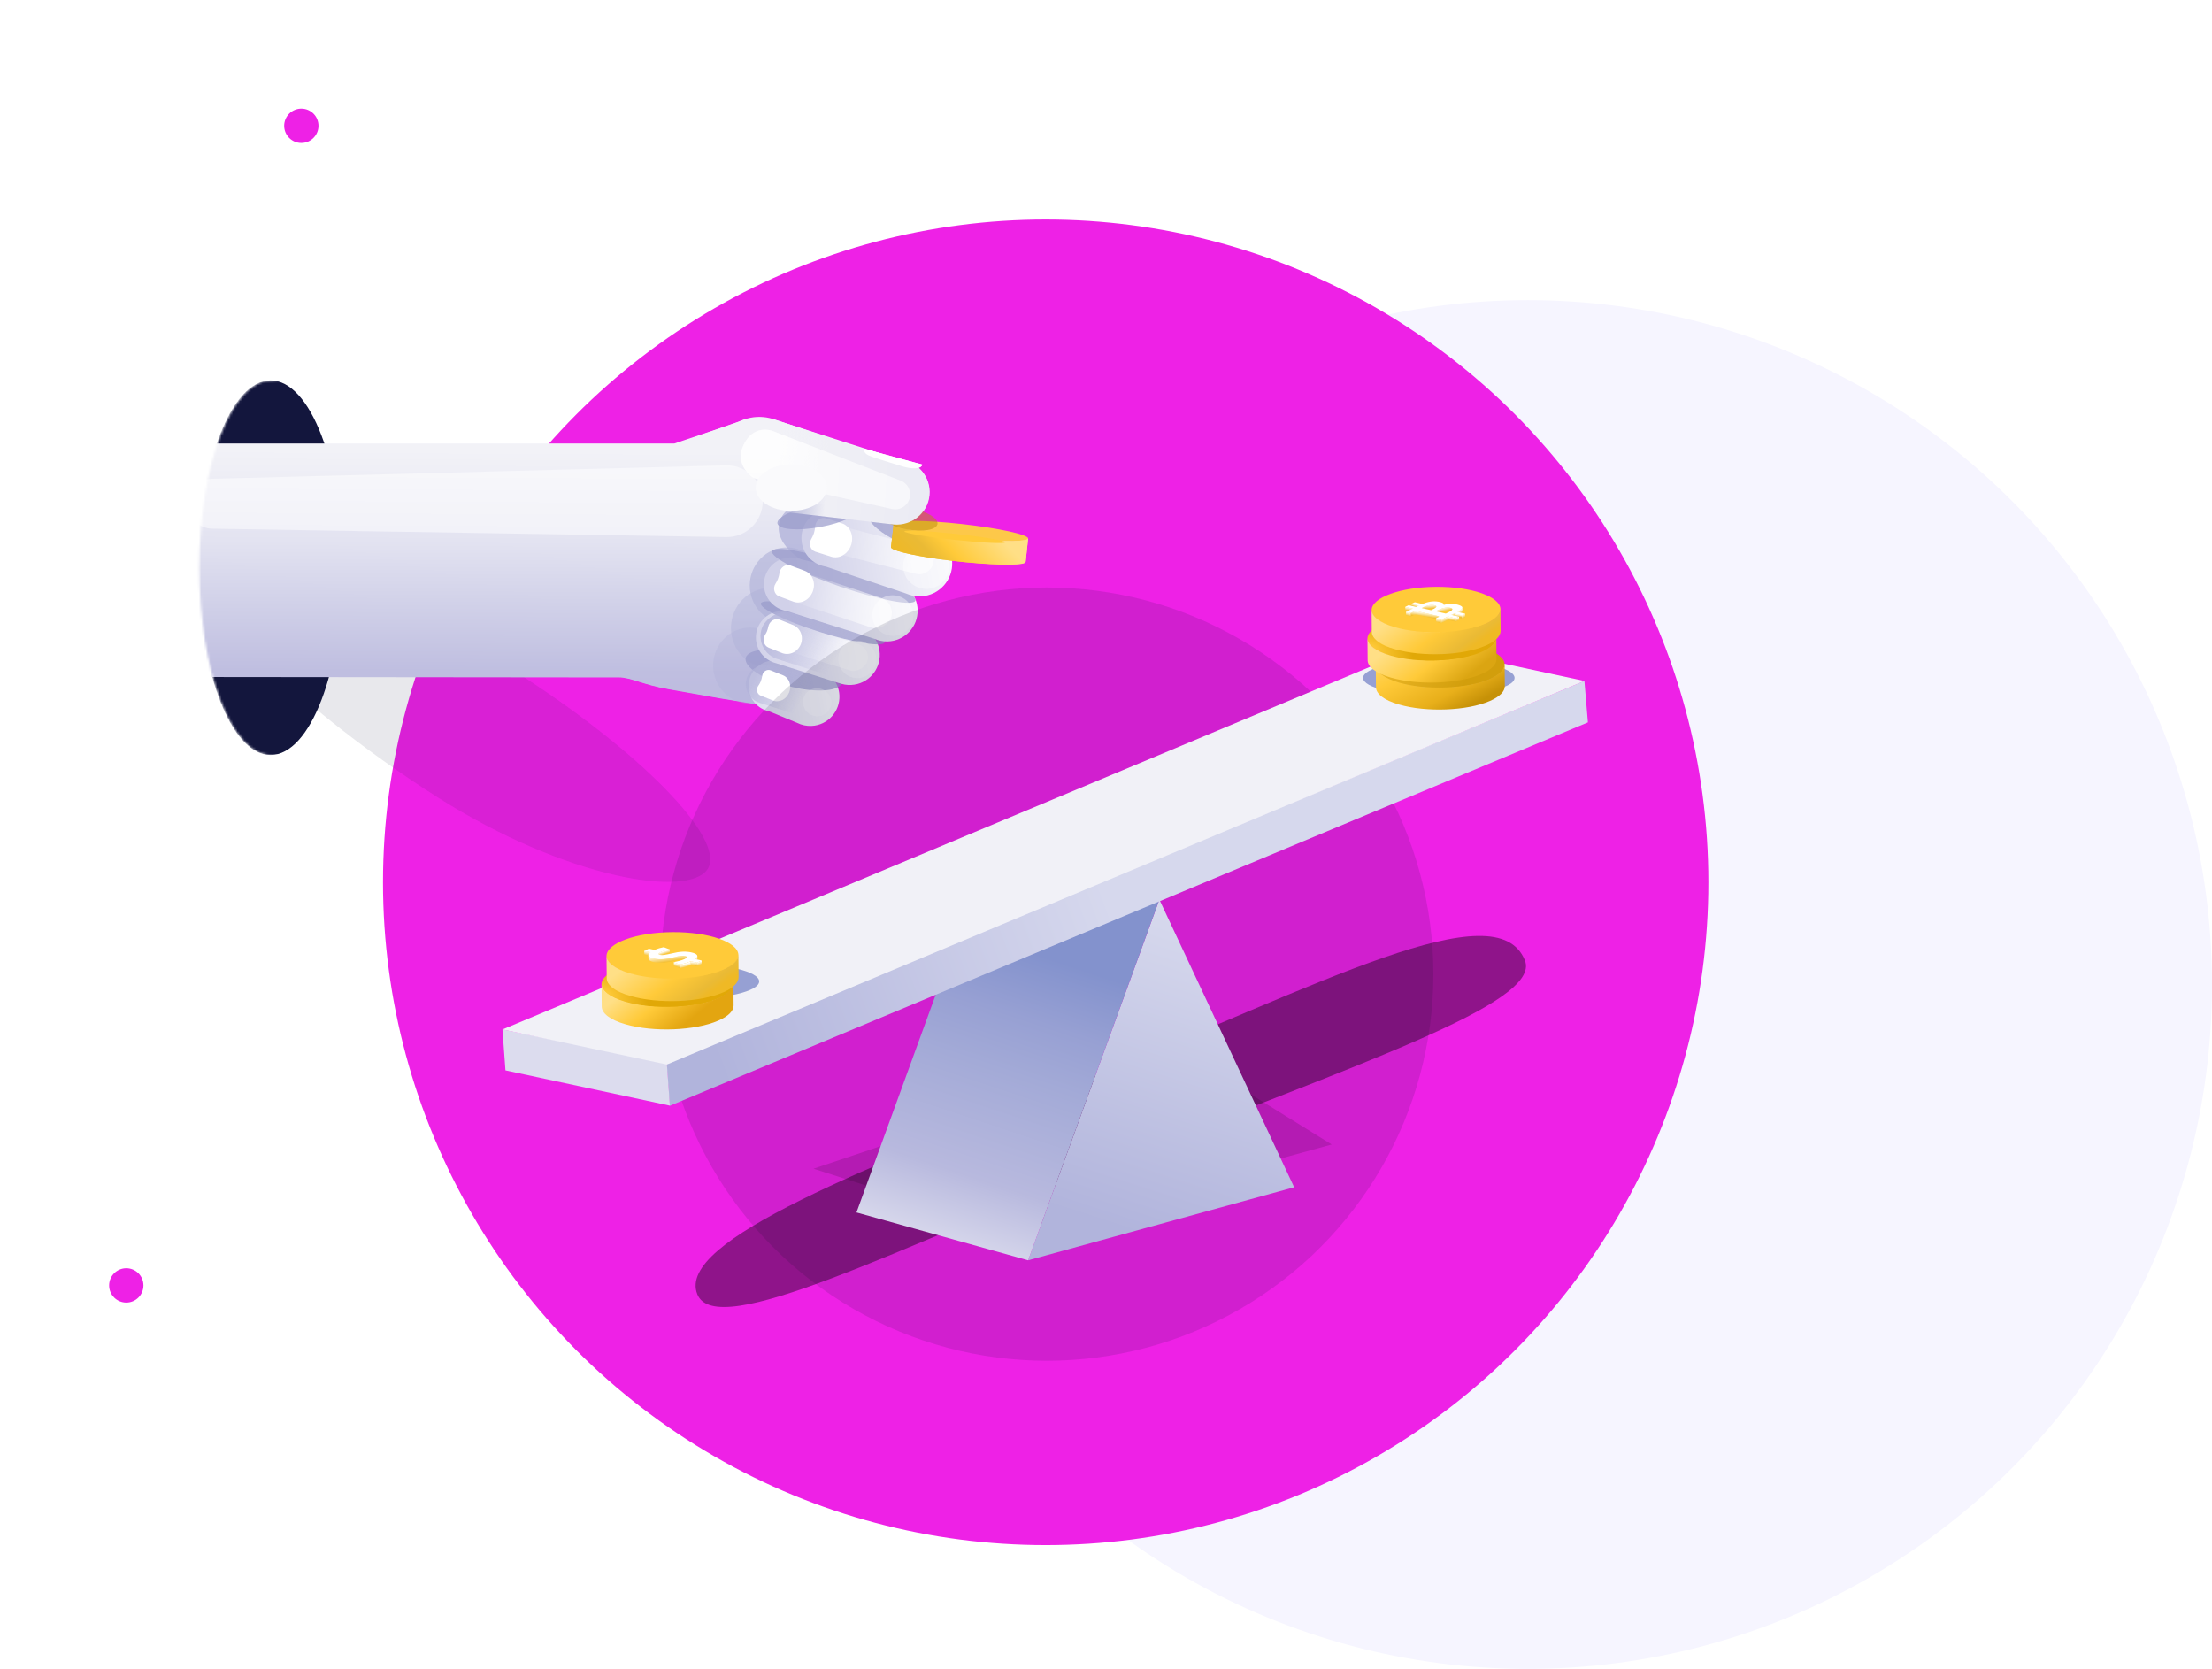 <svg width="973" height="734" viewBox="0 0 973 734" fill="none" xmlns="http://www.w3.org/2000/svg">
<circle cx="672" cy="433" r="301" fill="#F6F5FF"/>
<g filter="url(#filter0_d)">
<circle cx="459.971" cy="361.5" r="291.5" fill="#EE21E6"/>
</g>
<g opacity="0.1" filter="url(#filter1_f)">
<path fill-rule="evenodd" clip-rule="evenodd" d="M192.917 350.918C160.831 330.614 124.306 302.159 105.097 279.224C90.857 262.222 88.515 248.302 92.044 242.726C100.333 229.627 169.279 259.045 225.149 294.401C281.019 329.756 319.591 369.037 311.302 382.136C303.013 395.235 248.787 386.274 192.917 350.918Z" fill="#101239"/>
</g>
<mask id="mask0" mask-type="alpha" maskUnits="userSpaceOnUse" x="87" y="158" width="410" height="190">
<path d="M119.301 332.098C101.836 332.098 87.678 295.22 87.678 249.727C87.678 204.235 101.836 167.356 119.301 167.356C136.766 167.356 492.917 119.743 496.179 249.727C485.743 400.642 136.766 332.098 119.301 332.098Z" fill="#13163D"/>
</mask>
<g mask="url(#mask0)">
<ellipse cx="119.017" cy="249.668" rx="82.371" ry="31.623" transform="rotate(90 119.017 249.668)" fill="#13163D"/>
<path fill-rule="evenodd" clip-rule="evenodd" d="M393.297 230.663C392.954 230.632 392.614 230.589 392.279 230.535L392.026 231.3L360.174 227.215C359.916 270.09 358.42 313.796 358.42 313.796L316.285 306.881C316.285 306.881 305.894 305.013 293.998 302.939C288.134 301.917 283.99 300.621 280.627 299.57C277.168 298.488 274.536 297.666 271.711 297.666L264.483 297.666L75 297.471L75 195.072L296.586 195.072L324.739 185.597C328.04 183.9 331.847 183.088 335.821 183.446C337.533 183.601 339.176 183.963 340.727 184.507L340.731 184.494L393.593 202.154C394.338 202.105 395.096 202.112 395.863 202.181C403.757 202.893 409.581 209.845 408.873 217.71C408.164 225.575 401.19 231.374 393.297 230.663Z" fill="url(#paint0_linear)"/>
<path fill-rule="evenodd" clip-rule="evenodd" d="M400.885 203.823L393.249 228.906L360.632 226.343C360.394 269.576 358.871 314.053 358.871 314.053L316.737 307.137C316.737 307.137 306.346 305.269 294.45 303.196C288.586 302.174 284.441 300.878 281.079 299.826C277.62 298.745 274.988 297.922 272.163 297.922L264.935 297.922L75.452 297.727L75.452 195.328L297.038 195.328L328.216 184.256L328.55 184.577C330.521 184.036 332.609 183.785 334.761 183.873C336.467 183.942 338.115 184.22 339.681 184.681L339.791 184.256L400.885 203.823Z" fill="url(#paint1_linear)"/>
<g opacity="0.7" filter="url(#filter2_f)">
<ellipse cx="371.901" cy="235.868" rx="16.722" ry="29.728" transform="rotate(100.459 371.901 235.868)" fill="#ABADD7"/>
</g>
<g opacity="0.3" filter="url(#filter3_f)">
<ellipse cx="330.007" cy="292.725" rx="16.741" ry="16.306" transform="rotate(90 330.007 292.725)" fill="#ADAFD7"/>
</g>
<g opacity="0.4" filter="url(#filter4_f)">
<ellipse cx="338.704" cy="276.2" rx="17.611" ry="17.176" transform="rotate(90 338.704 276.2)" fill="#ADAFD7"/>
</g>
<g opacity="0.6" filter="url(#filter5_f)">
<ellipse cx="346.096" cy="257.503" rx="16.741" ry="16.306" transform="rotate(90 346.096 257.503)" fill="#ADAFD7"/>
</g>
<g opacity="0.5" filter="url(#filter6_f)">
<path d="M335.512 220.43C335.512 211.557 328.196 204.429 319.326 204.661L93.212 210.569C87.266 210.725 82.527 215.59 82.527 221.538C82.527 227.528 87.331 232.411 93.32 232.509L319.481 236.202C328.292 236.346 335.512 229.243 335.512 220.43Z" fill="white"/>
</g>
<path fill-rule="evenodd" clip-rule="evenodd" d="M338.809 290.6C333.172 291.48 328.995 296.492 329.284 302.316C329.545 307.555 333.335 311.782 338.239 312.81L350.651 317.911C352.567 318.874 354.749 319.369 357.043 319.255C364.126 318.903 369.583 312.876 369.231 305.793C368.932 299.766 364.523 294.916 358.852 293.821L358.854 293.813L338.921 289.896L338.809 290.6Z" fill="url(#paint2_linear)"/>
<g opacity="0.7" filter="url(#filter7_f)">
<ellipse cx="349.301" cy="294.673" rx="7.469" ry="21.942" transform="rotate(104.137 349.301 294.673)" fill="#989ACB"/>
</g>
<path fill-rule="evenodd" clip-rule="evenodd" d="M369.053 300.393C370.716 301.029 372.535 301.337 374.427 301.243C381.721 300.881 387.341 294.674 386.978 287.38C386.651 280.788 381.55 275.564 375.188 274.886L347.944 269.381C346.572 268.904 345.088 268.678 343.549 268.754C337.134 269.073 332.192 274.531 332.511 280.945C332.772 286.197 336.478 290.462 341.333 291.66L369.044 300.422L369.053 300.393Z" fill="url(#paint3_linear)"/>
<g opacity="0.7" filter="url(#filter8_f)">
<ellipse cx="361.934" cy="273.923" rx="4.223" ry="28.547" transform="rotate(107.469 361.934 273.923)" fill="#989ACB"/>
</g>
<path fill-rule="evenodd" clip-rule="evenodd" d="M384.598 280.933C386.373 281.728 388.349 282.151 390.424 282.105C397.889 281.936 403.805 275.748 403.636 268.282C403.482 261.454 398.293 255.923 391.696 255.156L352.514 246.024C351.024 245.401 349.381 245.072 347.662 245.111C341.097 245.259 335.895 250.701 336.043 257.266C336.174 263.09 340.471 267.84 346.022 268.736L384.598 280.933Z" fill="url(#paint4_linear)"/>
<g opacity="0.7" filter="url(#filter9_f)">
<ellipse cx="371.141" cy="253.258" rx="4.979" ry="33.345" transform="rotate(109.02 371.141 253.258)" fill="#989ACB"/>
</g>
<path fill-rule="evenodd" clip-rule="evenodd" d="M398.499 261.004C400.521 261.921 402.785 262.382 405.155 262.265C413.104 261.87 419.227 255.106 418.833 247.157C418.474 239.931 412.852 234.213 405.861 233.529L369.244 224.66C367.784 224.168 366.208 223.937 364.576 224.018C357.586 224.365 352.201 230.313 352.548 237.303C352.853 243.434 357.465 248.33 363.31 249.207L398.499 261.004Z" fill="url(#paint5_linear)"/>
<g opacity="0.4" filter="url(#filter10_f)">
<ellipse cx="377.083" cy="289.973" rx="8.226" ry="8.413" transform="rotate(106.185 377.083 289.973)" fill="white"/>
</g>
<g opacity="0.4" filter="url(#filter11_f)">
<ellipse cx="392.758" cy="270.709" rx="8.883" ry="9.084" transform="rotate(107.736 392.758 270.709)" fill="white"/>
</g>
<g opacity="0.4" filter="url(#filter12_f)">
<ellipse cx="407.373" cy="249.124" rx="9.855" ry="10.079" transform="rotate(106.185 407.373 249.124)" fill="white"/>
</g>
<g opacity="0.3" filter="url(#filter13_f)">
<ellipse cx="359.44" cy="308.851" rx="6.142" ry="6.282" transform="rotate(106.185 359.44 308.851)" fill="white"/>
</g>
<g opacity="0.6" filter="url(#filter14_f)">
<rect width="52.85" height="12.154" rx="6.077" transform="matrix(-0.969 -0.247 -0.247 0.969 411.973 242.121)" fill="url(#paint6_linear)"/>
</g>
<g opacity="0.6" filter="url(#filter15_f)">
<rect width="47.419" height="13.701" rx="6.851" transform="matrix(-0.949 -0.315 -0.315 0.949 394.108 265.148)" fill="url(#paint7_linear)"/>
</g>
<g opacity="0.5" filter="url(#filter16_f)">
<rect width="43.693" height="12.154" rx="6.077" transform="matrix(-0.955 -0.297 -0.297 0.955 383.274 285.066)" fill="url(#paint8_linear)"/>
</g>
<g opacity="0.7" filter="url(#filter17_f)">
<rect width="32.132" height="17.335" rx="8.668" transform="matrix(-0.952 -0.306 -0.306 0.952 361.71 299.746)" fill="url(#paint9_linear)"/>
</g>
<g opacity="0.7" filter="url(#filter18_f)">
<rect width="43.636" height="21.167" rx="10.583" transform="matrix(-0.952 -0.306 -0.306 0.952 379.816 279.789)" fill="url(#paint10_linear)"/>
</g>
<path fill-rule="evenodd" clip-rule="evenodd" d="M348.76 264.524C348.832 264.554 348.905 264.583 348.98 264.611C352.305 265.854 356.135 263.829 357.533 260.089C358.931 256.349 357.368 252.309 354.042 251.066C353.966 251.037 353.89 251.01 353.813 250.985C353.759 250.962 353.703 250.939 353.647 250.918L347.774 248.723C345.605 247.913 343.277 249.524 342.909 251.81C342.747 252.817 342.517 253.826 342.19 254.657C341.928 255.324 341.54 256.04 341.108 256.735C339.88 258.71 340.567 261.467 342.745 262.281L348.584 264.463C348.643 264.485 348.701 264.505 348.76 264.524Z" fill="white"/>
<path fill-rule="evenodd" clip-rule="evenodd" d="M365.442 244.767C365.511 244.791 365.581 244.815 365.651 244.837C369.225 245.963 373.158 243.585 374.436 239.527C375.714 235.469 373.853 231.267 370.28 230.141C370.251 230.132 370.223 230.124 370.194 230.115C370.14 230.095 370.086 230.076 370.031 230.059L363.278 227.932C361.074 227.238 358.832 228.96 358.609 231.26C358.495 232.445 358.298 233.659 357.967 234.653C357.695 235.468 357.258 236.358 356.775 237.212C355.63 239.231 356.47 241.942 358.684 242.639L365.402 244.755C365.415 244.759 365.429 244.763 365.442 244.767Z" fill="white"/>
<path fill-rule="evenodd" clip-rule="evenodd" d="M343.663 287.062C343.751 287.102 343.84 287.14 343.93 287.176C347.157 288.47 350.875 286.768 352.235 283.375C353.595 279.982 352.082 276.183 348.855 274.89C348.774 274.857 348.692 274.826 348.609 274.797C348.544 274.766 348.477 274.736 348.408 274.709L342.976 272.531C340.798 271.658 338.419 273.275 337.96 275.577C337.81 276.332 337.612 277.066 337.35 277.686C337.152 278.155 336.881 278.648 336.573 279.136C335.315 281.131 335.899 283.955 338.088 284.832L343.483 286.995C343.543 287.019 343.603 287.041 343.663 287.062Z" fill="white"/>
<path fill-rule="evenodd" clip-rule="evenodd" d="M339.921 308.049C339.947 308.06 339.973 308.071 340 308.081C342.715 309.17 345.91 307.572 347.136 304.513C348.363 301.453 347.156 298.091 344.441 297.003C344.43 296.998 344.419 296.994 344.408 296.99C344.388 296.981 344.368 296.973 344.348 296.964L338.994 294.818C337.383 294.172 335.605 295.336 335.319 297.047C335.161 297.991 334.933 298.963 334.606 299.741C334.336 300.385 333.919 301.082 333.469 301.74C332.487 303.179 332.96 305.259 334.578 305.907L339.906 308.043C339.911 308.045 339.916 308.047 339.921 308.049Z" fill="white"/>
<g opacity="0.7" filter="url(#filter19_f)">
<ellipse cx="359.992" cy="226.864" rx="4.979" ry="18.331" transform="rotate(79.423 359.992 226.864)" fill="#989ACB"/>
</g>
<g opacity="0.7" filter="url(#filter20_f)">
<ellipse cx="398.801" cy="234.534" rx="4.979" ry="17.949" transform="rotate(114.665 398.801 234.534)" fill="#989ACB"/>
</g>
<path d="M422.366 236.734C406.043 234.93 392.964 232.065 393.152 230.335C393.341 228.605 406.725 228.666 423.048 230.471C439.37 232.275 452.449 235.14 452.261 236.87C452.072 238.6 438.688 238.539 422.366 236.734Z" fill="#FDC849"/>
<path d="M393.112 230.368L391.92 240.672C391.762 241.952 400.061 244.082 412.995 245.867C428.604 248.018 445.108 248.848 449.852 247.749C450.655 247.552 451.086 247.303 451.144 247.001L452.262 236.7C452.203 237.003 451.846 237.248 450.97 237.448C446.299 238.543 429.795 237.714 414.112 235.566C401.252 233.777 392.957 231.721 393.112 230.368Z" fill="url(#paint11_linear)"/>
<path d="M393.11 230.222L391.946 240.596C391.791 241.884 400.09 244.053 413.018 245.888C428.622 248.1 445.116 248.983 449.854 247.89C450.656 247.694 451.086 247.445 451.144 247.14L452.234 236.77C452.176 237.075 451.82 237.32 450.945 237.52C446.28 238.609 429.786 237.726 414.109 235.518C401.254 233.679 392.959 231.585 393.11 230.222Z" fill="url(#paint12_linear)"/>
<g filter="url(#filter21_i)">
<ellipse rx="22.313" ry="1.347" transform="matrix(-0.994 -0.107 -0.107 0.994 423.33 233.723)" fill="#FFCA39"/>
</g>
<g opacity="0.5" filter="url(#filter22_f)">
<ellipse cx="399.774" cy="228.14" rx="12.808" ry="4.722" transform="rotate(10.709 399.774 228.14)" fill="#BB8B08"/>
</g>
<path d="M384.291 201.128C386.568 201.968 397.487 205.27 397.487 205.27C397.487 205.27 404.69 207.369 405.73 204.332L380.013 197.351C379.885 199.734 382.015 200.287 384.291 201.128Z" fill="white"/>
<g opacity="0.6" filter="url(#filter23_f)">
<path d="M339.742 189.493C339.746 189.495 339.745 189.494 339.749 189.496L396.151 211.371C399.52 212.677 401.192 216.468 399.886 219.837C398.716 222.852 395.52 224.561 392.364 223.858L333.188 210.684C332.188 210.461 331.224 210.089 330.434 209.437C328.12 207.525 323.684 202.682 327.089 195.617C331.529 186.404 339.619 189.446 339.742 189.493Z" fill="white"/>
</g>
<path fill-rule="evenodd" clip-rule="evenodd" d="M392.126 230.553C392.46 230.607 392.8 230.649 393.143 230.68C401.037 231.392 408.01 225.592 408.719 217.728C409.427 209.863 403.603 202.91 395.709 202.199C394.942 202.13 394.184 202.122 393.44 202.172L340.577 184.511L340.573 184.525C339.022 183.981 337.379 183.619 335.667 183.465C324.532 182.461 314.696 190.646 313.695 201.745C312.805 211.628 319.221 220.49 328.498 223.022L328.448 223.183L330.191 223.407C330.799 223.518 331.418 223.602 332.045 223.659C332.151 223.668 332.256 223.677 332.361 223.685L392.126 230.553Z" fill="url(#paint13_linear)"/>
<path d="M384.291 201.128C386.568 201.968 397.487 205.27 397.487 205.27C397.487 205.27 404.69 207.369 405.73 204.332L380.013 197.351C379.885 199.734 382.015 200.287 384.291 201.128Z" fill="white"/>
<g opacity="0.6" filter="url(#filter24_f)">
<path d="M339.742 189.493C339.746 189.495 339.745 189.494 339.749 189.496L396.151 211.371C399.52 212.677 401.192 216.468 399.886 219.837C398.716 222.852 395.52 224.561 392.364 223.858L333.188 210.684C332.188 210.461 331.224 210.089 330.434 209.437C328.12 207.525 323.684 202.682 327.089 195.617C331.529 186.404 339.619 189.446 339.742 189.493Z" fill="white"/>
</g>
<g filter="url(#filter25_f)">
<ellipse rx="15.654" ry="10.219" transform="matrix(-1 0 0 1 348.052 214.476)" fill="#FAFAFC"/>
</g>
</g>
<g opacity="0.13" filter="url(#filter26_f)">
<circle cx="460.467" cy="428.424" r="170.042" fill="#101239"/>
</g>
<g opacity="0.8">
<g opacity="0.5" filter="url(#filter27_f)">
<path d="M670.755 422.378C678.422 441.386 594.669 468.649 494.146 509.196C393.622 549.744 315.072 589.904 306.726 569.214C297.228 545.664 379.973 514.057 480.496 473.51C581.02 432.962 658.294 391.488 670.755 422.378Z" fill="black"/>
</g>
</g>
<g opacity="0.14" filter="url(#filter28_f)">
<path d="M445.099 541.951L357.847 514.002L516.856 460.648L585.789 503.355L445.099 541.951Z" fill="black"/>
</g>
<path d="M509.97 395.652L569.261 522.155L452.246 554.283L509.97 395.652Z" fill="url(#paint14_linear)"/>
<path d="M452.246 554.283L376.745 533.236L434.469 374.605L509.97 395.652L452.246 554.283Z" fill="url(#paint15_linear)"/>
<path d="M696.939 299.484L698.481 317.697L294.581 486.356L293.214 467.338L696.939 299.484Z" fill="url(#paint16_linear)"/>
<path d="M294.662 486.267L222.335 470.752L221.02 452.77L293.296 467.249L294.662 486.267Z" fill="#DCDCEE"/>
<path d="M293.347 468.181L221.02 452.769L624.823 284.008L696.939 299.485L293.347 468.181Z" fill="#F1F1F7"/>
<g filter="url(#filter29_f)">
<ellipse cx="300.62" cy="431.63" rx="33.321" ry="7.88" fill="#96A0D3"/>
</g>
<path d="M293.689 443.067C309.71 442.939 322.662 438.212 322.619 432.509C322.576 426.805 309.553 422.285 293.531 422.413C277.51 422.541 264.558 427.268 264.601 432.971C264.644 438.675 277.667 443.195 293.689 443.067Z" fill="url(#paint17_radial)"/>
<path d="M322.616 432.254L322.699 442.198C322.699 444.536 320.503 446.915 315.986 448.87C305.75 453.333 287.433 454.055 275.125 450.485C268.245 448.53 264.681 445.598 264.681 442.666L264.598 432.721C264.64 435.696 268.162 438.586 275.042 440.583C287.35 444.153 305.667 443.431 315.903 438.968C320.42 436.971 322.616 434.591 322.616 432.254Z" fill="url(#paint18_linear)"/>
<g filter="url(#filter30_i)">
<path d="M293.648 438.287C306.048 438.188 316.079 435.356 316.054 431.962C316.028 428.568 305.955 425.897 293.554 425.996C281.154 426.095 271.123 428.927 271.148 432.321C271.174 435.715 281.248 438.386 293.648 438.287Z" fill="#FFCA39"/>
</g>
<g filter="url(#filter31_d)">
<g clip-path="url(#clip0)">
<path d="M283.992 417.405L283.908 418.978L281.219 418.356L281.177 416.781L283.992 417.405Z" fill="url(#paint19_linear)"/>
<path d="M287.474 419.632L287.433 418.057C287.433 417.85 287.681 417.601 288.343 417.311C289.874 416.607 291.529 416.317 292.398 416.109L292.439 417.684C291.57 417.891 289.957 418.181 288.426 418.886C287.723 419.176 287.474 419.466 287.474 419.632Z" fill="url(#paint20_linear)"/>
<path d="M304.554 419.043V420.626C304.554 421.04 304.264 421.496 303.561 421.952L303.519 420.377C304.223 419.88 304.554 419.416 304.554 419.043Z" fill="url(#paint21_linear)"/>
<path d="M299.953 419.548L299.994 421.123C299.994 420.916 299.746 420.75 299.249 420.626C298.174 420.377 296.808 420.543 294.533 421.123C291.264 421.952 288.285 422.366 285.513 421.745C283.941 421.413 283.114 420.874 283.072 420.211L283.031 418.637C283.031 419.258 283.9 419.797 285.472 420.17C288.244 420.792 291.223 420.377 294.491 419.548C296.767 418.968 298.132 418.802 299.208 419.051C299.705 419.175 299.953 419.341 299.953 419.548Z" fill="url(#paint22_linear)"/>
<path d="M304.383 421.947L304.406 423.515L301.695 422.957L301.66 421.355L304.383 421.947Z" fill="url(#paint23_linear)"/>
<path d="M306.445 420.996L306.456 422.577L304.404 423.514L304.346 421.955L306.445 420.996Z" fill="url(#paint24_linear)"/>
<path d="M296.858 422.784L296.899 424.359L294.21 423.323L294.21 421.75L296.858 422.784Z" fill="url(#paint25_linear)"/>
<path d="M301.657 421.375L301.698 422.95C300.209 423.571 298.306 424.11 296.899 424.359L296.858 422.784C297.706 422.634 298.719 422.376 299.725 422.063C300.389 421.857 301.046 421.622 301.657 421.375Z" fill="url(#paint26_linear)"/>
<path d="M283.246 415.823L285.769 416.362C287.259 415.74 288.624 415.367 289.783 415.16L292.389 416.155C291.52 416.362 289.907 416.652 288.376 417.356C287.011 417.978 287.342 418.392 288.169 418.558C289.121 418.765 290.445 418.558 293.175 417.937C296.899 417.025 299.464 416.901 302.029 417.481C304.553 418.061 305.422 419.138 303.56 420.382L306.456 421.003L304.388 421.956L301.657 421.376C300.167 421.998 298.264 422.536 296.858 422.785L294.168 421.749C295.699 421.459 297.561 421.045 298.926 420.382C300.126 419.801 300.333 419.304 299.175 419.056C298.099 418.807 296.733 418.973 294.458 419.553C291.189 420.382 288.211 420.796 285.438 420.174C282.915 419.636 282.253 418.558 283.949 417.398L281.177 416.776L283.246 415.823Z" fill="white"/>
</g>
</g>
<path d="M295.879 430.614C311.9 430.486 324.852 425.759 324.809 420.056C324.766 414.352 311.743 409.832 295.721 409.96C279.7 410.088 266.748 414.815 266.791 420.518C266.834 426.222 279.857 430.741 295.879 430.614Z" fill="#FFCA39"/>
<path d="M324.806 419.801L324.889 429.745C324.889 432.082 322.692 434.462 318.175 436.417C307.939 440.879 289.622 441.602 277.314 438.032C270.435 436.077 266.871 433.145 266.871 430.213L266.788 420.268C266.829 423.243 270.352 426.133 277.231 428.13C289.539 431.7 307.856 430.978 318.092 426.515C322.609 424.518 324.806 422.138 324.806 419.801Z" fill="url(#paint27_linear)"/>
<g filter="url(#filter32_i)">
<path d="M295.838 425.838C308.238 425.739 318.269 422.907 318.244 419.513C318.218 416.119 308.145 413.448 295.744 413.547C283.344 413.646 273.313 416.478 273.338 419.872C273.364 423.266 283.437 425.937 295.838 425.838Z" fill="#FFCA39"/>
</g>
<g filter="url(#filter33_d)">
<g clip-path="url(#clip1)">
<path d="M286.181 417.244L286.097 418.817L283.408 418.196L283.366 416.621L286.181 417.244Z" fill="url(#paint28_linear)"/>
<path d="M289.664 419.472L289.623 417.897C289.623 417.69 289.871 417.441 290.533 417.151C292.064 416.446 293.719 416.156 294.588 415.949L294.629 417.524C293.76 417.731 292.146 418.021 290.616 418.726C289.912 419.016 289.664 419.306 289.664 419.472Z" fill="url(#paint29_linear)"/>
<path d="M306.743 418.887V420.469C306.743 420.884 306.453 421.34 305.75 421.796L305.709 420.221C306.412 419.724 306.743 419.26 306.743 418.887Z" fill="url(#paint30_linear)"/>
<path d="M302.142 419.392L302.183 420.967C302.183 420.76 301.935 420.594 301.438 420.47C300.363 420.221 298.997 420.387 296.722 420.967C293.453 421.796 290.474 422.21 287.702 421.588C286.13 421.257 285.303 420.718 285.261 420.055L285.22 418.48C285.22 419.102 286.089 419.641 287.661 420.014C290.433 420.635 293.412 420.221 296.68 419.392C298.956 418.812 300.321 418.646 301.397 418.895C301.894 419.019 302.142 419.185 302.142 419.392Z" fill="url(#paint31_linear)"/>
<path d="M306.572 421.787L306.596 423.355L303.885 422.797L303.85 421.195L306.572 421.787Z" fill="url(#paint32_linear)"/>
<path d="M308.634 420.836L308.645 422.417L306.593 423.354L306.535 421.795L308.634 420.836Z" fill="url(#paint33_linear)"/>
<path d="M299.047 422.624L299.088 424.198L296.399 423.162L296.399 421.59L299.047 422.624Z" fill="url(#paint34_linear)"/>
<path d="M303.846 421.215L303.888 422.79C302.398 423.411 300.495 423.95 299.088 424.199L299.047 422.624C299.895 422.474 300.908 422.216 301.915 421.903C302.578 421.697 303.235 421.462 303.846 421.215Z" fill="url(#paint35_linear)"/>
<path d="M285.435 415.663L287.959 416.202C289.449 415.58 290.814 415.207 291.972 415L294.579 415.995C293.71 416.202 292.097 416.492 290.566 417.196C289.2 417.818 289.531 418.232 290.359 418.398C291.31 418.605 292.634 418.398 295.365 417.776C299.089 416.865 301.654 416.74 304.219 417.321C306.743 417.901 307.612 418.978 305.75 420.221L308.646 420.843L306.577 421.796L303.847 421.216C302.357 421.838 300.454 422.376 299.047 422.625L296.358 421.589C297.889 421.299 299.751 420.884 301.116 420.221C302.316 419.641 302.523 419.144 301.364 418.895C300.288 418.647 298.923 418.812 296.648 419.393C293.379 420.221 290.4 420.636 287.628 420.014C285.104 419.476 284.442 418.398 286.139 417.238L283.367 416.616L285.435 415.663Z" fill="white"/>
</g>
</g>
<g filter="url(#filter34_f)">
<ellipse cx="632.899" cy="298.134" rx="33.321" ry="7.88" fill="#96A0D3"/>
</g>
<path d="M633.577 302.612C649.229 302.487 661.883 297.869 661.841 292.297C661.799 286.725 649.076 282.309 633.423 282.434C617.771 282.559 605.117 287.177 605.159 292.749C605.201 298.321 617.924 302.737 633.577 302.612Z" fill="url(#paint36_linear)"/>
<path d="M661.838 292.047L661.919 301.762C661.919 304.046 659.773 306.371 655.36 308.281C645.36 312.64 627.465 313.346 615.44 309.858C608.719 307.948 605.237 305.084 605.237 302.219L605.156 292.504C605.197 295.41 608.638 298.233 615.359 300.185C627.384 303.672 645.279 302.966 655.279 298.607C659.692 296.655 661.838 294.33 661.838 292.047Z" fill="url(#paint37_linear)"/>
<g filter="url(#filter35_i)">
<path d="M633.536 297.946C645.651 297.849 655.451 295.082 655.426 291.767C655.401 288.451 645.559 285.841 633.445 285.938C621.33 286.035 611.53 288.801 611.555 292.117C611.58 295.433 621.421 298.042 633.536 297.946Z" fill="#FFCA39"/>
</g>
<g filter="url(#filter36_d)">
<path d="M625.944 289.169L625.984 290.663L622.716 289.936L622.676 288.402L625.944 289.169Z" fill="url(#paint38_linear)"/>
<path d="M636.89 288.602L636.929 290.135C636.929 290.216 636.89 290.337 636.851 290.418L636.811 288.884C636.851 288.763 636.89 288.682 636.89 288.602Z" fill="url(#paint39_linear)"/>
<path d="M633.734 289.553L633.661 291.106C633.661 290.904 633.425 290.702 632.795 290.581C630.944 290.178 629.173 290.864 628.031 291.389C627.677 291.55 627.401 291.712 627.204 291.793L627.165 290.258C627.362 290.178 627.677 289.966 628.031 289.805C629.133 289.28 630.944 288.553 632.795 288.997C633.425 289.118 633.734 289.351 633.734 289.553Z" fill="url(#paint40_linear)"/>
<path d="M623.306 290.457L623.345 291.991L619.999 291.224L619.959 289.73L623.306 290.457Z" fill="url(#paint41_linear)"/>
<path d="M640.709 290.704L640.748 292.239C640.748 291.996 640.473 291.795 639.843 291.673C637.795 291.229 635.669 292.077 634.331 292.723C633.937 292.925 633.582 293.087 633.346 293.208L633.307 291.673C633.543 291.552 633.858 291.391 634.291 291.189C635.63 290.543 637.756 289.695 639.803 290.139C640.473 290.26 640.709 290.462 640.709 290.704Z" fill="url(#paint42_linear)"/>
<path d="M622.44 292.435L622.48 293.928L620.314 293.444L620.275 291.91L622.44 292.435Z" fill="url(#paint43_linear)"/>
<path d="M645.078 290.016L645.117 291.55C645.117 292.115 644.245 292.757 642.946 293.444L642.906 291.91C644.206 291.223 645.078 290.581 645.078 290.016Z" fill="url(#paint44_linear)"/>
<path d="M641.499 292.645L641.535 294.211C641.142 294.413 640.748 294.575 640.315 294.776L640.216 293.237C640.61 293.035 641.105 292.806 641.499 292.645Z" fill="url(#paint45_linear)"/>
<path d="M644.804 293.406L644.843 294.94L641.536 294.173L641.496 292.68L644.804 293.406Z" fill="url(#paint46_linear)"/>
<path d="M646.27 292.719L646.31 294.252L644.828 294.934L644.789 293.4L646.27 292.719Z" fill="url(#paint47_linear)"/>
<path fill-rule="evenodd" clip-rule="evenodd" d="M625.354 293.203L625.354 293.203C624.881 293.123 624.212 293.123 623.582 293.405L623.582 293.405L622.48 293.93L622.44 292.436L623.543 291.911L623.581 293.363L623.543 291.871C624.173 291.588 624.842 291.629 625.314 291.669L625.314 291.669L629.134 292.557L629.158 294.054L625.354 293.203ZM634.488 293.769L629.134 292.557L629.158 294.054L634.506 295.258L634.507 295.295C634.662 295.335 634.878 295.422 634.882 295.503L634.843 293.971C634.803 293.89 634.646 293.809 634.488 293.769Z" fill="url(#paint48_linear)"/>
<path d="M642.103 294.711L642.132 296.223L638.735 295.463L638.699 293.926L642.103 294.711Z" fill="url(#paint49_linear)"/>
<path d="M643.623 294.012L643.662 295.505L642.126 296.232L642.087 294.698L643.623 294.012Z" fill="url(#paint50_linear)"/>
<path d="M636.811 288.884C638.741 288.278 640.788 288.117 643.19 288.803C646.182 289.651 645.277 290.701 642.914 291.953L646.3 292.72L644.804 293.447L641.457 292.679C641.064 292.881 640.67 293.043 640.237 293.245L643.584 294.012L642.087 294.739L638.699 293.925C638.345 294.086 637.993 294.294 637.599 294.496L635.63 295.425L633.504 294.739L634.606 294.214C635.04 294.012 634.725 293.85 634.488 293.77L629.134 292.558C629.134 292.558 629.173 292.558 629.173 292.518C629.212 292.518 629.252 292.478 629.291 292.478C629.212 292.518 629.173 292.518 629.134 292.558L625.314 291.71C624.842 291.63 624.173 291.63 623.543 291.912L622.44 292.437L620.275 291.953L622.361 290.943C622.676 290.782 622.991 290.661 623.306 290.499L619.96 289.732L621.456 289.005L624.763 289.732C625.157 289.53 625.551 289.328 625.944 289.167L622.676 288.4L624.173 287.673L627.519 288.44C629.685 287.552 632.047 286.986 634.646 287.471C636.575 287.834 637.087 288.319 636.811 288.884ZM638.583 292.316C639.922 291.67 641.851 290.62 639.804 290.136C637.756 289.692 635.63 290.539 634.292 291.185C633.898 291.387 633.543 291.549 633.307 291.67L637.796 292.679C637.993 292.558 638.268 292.437 638.583 292.316ZM627.204 290.257L631.299 291.185C631.457 291.105 631.693 290.984 631.969 290.862C633.071 290.338 634.685 289.449 632.795 289.005C630.945 288.601 629.173 289.288 628.031 289.813C627.677 290.015 627.401 290.176 627.204 290.257Z" fill="white"/>
<path d="M635.669 295.385V296.919L633.543 296.233L633.503 294.699L635.669 295.385Z" fill="url(#paint51_linear)"/>
<path fill-rule="evenodd" clip-rule="evenodd" d="M638.74 295.468L638.7 293.934C638.346 294.135 637.993 294.298 637.599 294.49L635.669 295.387V296.921L637.637 295.993C638.031 295.791 638.386 295.629 638.74 295.468Z" fill="url(#paint52_linear)"/>
</g>
<path d="M629.925 290.753C645.577 290.628 658.231 286.01 658.189 280.438C658.147 274.866 645.423 270.45 629.771 270.575C614.119 270.7 601.465 275.318 601.507 280.89C601.549 286.462 614.272 290.878 629.925 290.753Z" fill="url(#paint53_radial)"/>
<path d="M658.186 280.188L658.267 289.903C658.267 292.186 656.121 294.511 651.708 296.421C641.708 300.781 623.813 301.487 611.788 297.999C605.067 296.089 601.585 293.224 601.585 290.36L601.504 280.644C601.545 283.551 604.986 286.374 611.707 288.325C623.732 291.813 641.627 291.107 651.627 286.747C656.04 284.796 658.186 282.471 658.186 280.188Z" fill="url(#paint54_linear)"/>
<g filter="url(#filter37_i)">
<path d="M629.884 286.082C641.998 285.986 651.799 283.219 651.774 279.903C651.748 276.588 641.907 273.978 629.792 274.075C617.678 274.172 607.877 276.938 607.903 280.254C607.928 283.57 617.769 286.179 629.884 286.082Z" fill="#FFCA39"/>
</g>
<g filter="url(#filter38_d)">
<path d="M622.291 277.31L622.331 278.803L619.063 278.077L619.023 276.543L622.291 277.31Z" fill="url(#paint55_linear)"/>
<path d="M633.238 276.742L633.277 278.276C633.277 278.357 633.238 278.478 633.198 278.558L633.159 277.025C633.198 276.904 633.238 276.823 633.238 276.742Z" fill="url(#paint56_linear)"/>
<path d="M630.081 277.694L630.009 279.247C630.009 279.045 629.772 278.843 629.142 278.722C627.292 278.318 625.52 279.005 624.378 279.529C624.024 279.691 623.748 279.852 623.551 279.933L623.512 278.399C623.709 278.318 624.024 278.107 624.378 277.945C625.481 277.42 627.292 276.694 629.142 277.138C629.772 277.259 630.081 277.492 630.081 277.694Z" fill="url(#paint57_linear)"/>
<path d="M619.653 278.598L619.693 280.131L616.346 279.364L616.307 277.871L619.653 278.598Z" fill="url(#paint58_linear)"/>
<path d="M637.057 278.841L637.096 280.375C637.096 280.133 636.82 279.931 636.19 279.81C634.143 279.366 632.017 280.214 630.678 280.86C630.284 281.062 629.93 281.223 629.694 281.344L629.654 279.81C629.891 279.689 630.206 279.528 630.639 279.326C631.977 278.68 634.104 277.832 636.151 278.276C636.82 278.397 637.057 278.599 637.057 278.841Z" fill="url(#paint59_linear)"/>
<path d="M618.788 280.575L618.827 282.069L616.662 281.585L616.622 280.051L618.788 280.575Z" fill="url(#paint60_linear)"/>
<path d="M641.425 278.156L641.465 279.691C641.465 280.256 640.592 280.898 639.293 281.585L639.254 280.05C640.553 279.364 641.425 278.722 641.425 278.156Z" fill="url(#paint61_linear)"/>
<path d="M637.847 280.785L637.883 282.352C637.489 282.554 637.095 282.715 636.662 282.917L636.564 281.378C636.957 281.176 637.453 280.947 637.847 280.785Z" fill="url(#paint62_linear)"/>
<path d="M641.151 281.547L641.191 283.08L637.883 282.314L637.844 280.82L641.151 281.547Z" fill="url(#paint63_linear)"/>
<path d="M642.617 280.859L642.657 282.393L641.175 283.075L641.136 281.541L642.617 280.859Z" fill="url(#paint64_linear)"/>
<path fill-rule="evenodd" clip-rule="evenodd" d="M621.7 281.344L621.7 281.344C621.228 281.263 620.559 281.263 619.929 281.546L619.929 281.546L618.826 282.071L618.787 280.577L619.889 280.052L619.928 281.503L619.889 280.012C620.519 279.729 621.189 279.769 621.661 279.81L621.661 279.81L625.48 280.698L625.504 282.194L621.7 281.344ZM630.835 281.909L625.48 280.698L625.504 282.194L630.853 283.398L630.853 283.436C631.009 283.476 631.225 283.563 631.229 283.643L631.189 282.111C631.15 282.03 630.993 281.95 630.835 281.909Z" fill="url(#paint65_linear)"/>
<path d="M638.451 282.852L638.48 284.363L635.083 283.604L635.046 282.066L638.451 282.852Z" fill="url(#paint66_linear)"/>
<path d="M639.97 282.152L640.009 283.646L638.473 284.372L638.434 282.838L639.97 282.152Z" fill="url(#paint67_linear)"/>
<path d="M633.159 277.025C635.088 276.419 637.135 276.258 639.537 276.944C642.529 277.792 641.624 278.842 639.262 280.093L642.648 280.86L641.151 281.587L637.805 280.82C637.411 281.022 637.017 281.183 636.584 281.385L639.931 282.152L638.435 282.879L635.046 282.066C634.692 282.227 634.34 282.435 633.946 282.637L631.977 283.566L629.851 282.879L630.954 282.354C631.387 282.152 631.072 281.991 630.836 281.91L625.481 280.699C625.481 280.699 625.52 280.699 625.52 280.659C625.56 280.659 625.599 280.618 625.638 280.618C625.56 280.659 625.52 280.659 625.481 280.699L621.662 279.851C621.189 279.77 620.52 279.77 619.89 280.053L618.788 280.578L616.622 280.093L618.709 279.084C619.024 278.922 619.339 278.801 619.654 278.64L616.307 277.873L617.803 277.146L621.111 277.873C621.504 277.671 621.898 277.469 622.292 277.307L619.024 276.54L620.52 275.813L623.867 276.581C626.032 275.692 628.395 275.127 630.993 275.612C632.922 275.975 633.434 276.459 633.159 277.025ZM634.93 280.457C636.269 279.811 638.198 278.761 636.151 278.276C634.104 277.832 631.977 278.68 630.639 279.326C630.245 279.528 629.891 279.69 629.654 279.811L634.143 280.82C634.34 280.699 634.615 280.578 634.93 280.457ZM623.552 278.397L627.646 279.326C627.804 279.245 628.04 279.124 628.316 279.003C629.418 278.478 631.033 277.59 629.143 277.146C627.292 276.742 625.52 277.428 624.378 277.953C624.024 278.155 623.749 278.317 623.552 278.397Z" fill="white"/>
<path d="M632.016 283.526V285.06L629.89 284.374L629.851 282.84L632.016 283.526Z" fill="url(#paint68_linear)"/>
<path fill-rule="evenodd" clip-rule="evenodd" d="M635.087 283.609L635.048 282.074C634.694 282.276 634.341 282.439 633.946 282.631L632.016 283.528V285.062L633.985 284.133C634.379 283.932 634.733 283.77 635.087 283.609Z" fill="url(#paint69_linear)"/>
</g>
<path d="M631.75 278.268C647.403 278.144 660.057 273.525 660.015 267.953C659.972 262.381 647.249 257.966 631.597 258.09C615.945 258.215 603.29 262.833 603.333 268.405C603.375 273.977 616.098 278.393 631.75 278.268Z" fill="#FFCA39"/>
<path d="M660.012 267.703L660.093 277.418C660.093 279.702 657.947 282.027 653.534 283.937C643.534 288.296 625.638 289.002 613.614 285.515C606.893 283.605 603.411 280.74 603.411 277.875L603.33 268.16C603.371 271.066 606.812 273.889 613.533 275.841C625.557 279.328 643.453 278.623 653.453 274.263C657.866 272.312 660.012 269.987 660.012 267.703Z" fill="url(#paint70_linear)"/>
<g filter="url(#filter39_i)">
<path d="M631.71 273.598C643.824 273.501 653.625 270.735 653.6 267.419C653.574 264.103 643.733 261.494 631.619 261.59C619.504 261.687 609.703 264.454 609.729 267.769C609.754 271.085 619.595 273.695 631.71 273.598Z" fill="#FFCA39"/>
</g>
<g filter="url(#filter40_d)">
<path d="M624.118 264.822L624.157 266.315L620.889 265.588L620.85 264.055L624.118 264.822Z" fill="url(#paint71_linear)"/>
<path d="M635.063 264.258L635.103 265.791C635.103 265.872 635.063 265.993 635.024 266.074L634.984 264.54C635.024 264.419 635.063 264.339 635.063 264.258Z" fill="url(#paint72_linear)"/>
<path d="M631.907 265.205L631.834 266.759C631.834 266.557 631.598 266.355 630.968 266.234C629.118 265.83 627.346 266.516 626.204 267.041C625.85 267.203 625.574 267.364 625.377 267.445L625.338 265.911C625.535 265.83 625.85 265.618 626.204 265.457C627.307 264.932 629.118 264.205 630.968 264.649C631.598 264.771 631.907 265.004 631.907 265.205Z" fill="url(#paint73_linear)"/>
<path d="M621.479 266.117L621.518 267.651L618.172 266.884L618.132 265.391L621.479 266.117Z" fill="url(#paint74_linear)"/>
<path d="M638.882 266.357L638.921 267.891C638.921 267.649 638.646 267.447 638.016 267.326C635.968 266.882 633.842 267.73 632.503 268.376C632.11 268.577 631.755 268.739 631.519 268.86L631.48 267.326C631.716 267.205 632.031 267.043 632.464 266.841C633.803 266.195 635.929 265.347 637.976 265.791C638.646 265.913 638.882 266.114 638.882 266.357Z" fill="url(#paint75_linear)"/>
<path d="M620.614 268.091L620.653 269.584L618.487 269.1L618.448 267.566L620.614 268.091Z" fill="url(#paint76_linear)"/>
<path d="M643.251 265.672L643.29 267.206C643.29 267.771 642.418 268.414 641.118 269.1L641.079 267.566C642.378 266.879 643.251 266.237 643.251 265.672Z" fill="url(#paint77_linear)"/>
<path d="M639.673 268.301L639.71 269.868C639.316 270.069 638.922 270.231 638.489 270.433L638.39 268.894C638.784 268.692 639.28 268.462 639.673 268.301Z" fill="url(#paint78_linear)"/>
<path d="M642.977 269.062L643.016 270.596L639.709 269.829L639.669 268.336L642.977 269.062Z" fill="url(#paint79_linear)"/>
<path d="M644.444 268.375L644.483 269.909L643.002 270.59L642.963 269.057L644.444 268.375Z" fill="url(#paint80_linear)"/>
<path fill-rule="evenodd" clip-rule="evenodd" d="M623.527 268.86L623.527 268.86C623.055 268.779 622.385 268.779 621.755 269.062L621.755 269.062L620.653 269.586L620.614 268.093L621.716 267.568L621.754 269.019L621.716 267.527C622.346 267.245 623.015 267.285 623.488 267.325L623.488 267.325L627.307 268.214L627.331 269.71L623.527 268.86ZM632.662 269.425L627.307 268.214L627.331 269.71L632.68 270.914L632.68 270.952C632.836 270.992 633.051 271.079 633.055 271.159L633.016 269.627C632.977 269.546 632.819 269.465 632.662 269.425Z" fill="url(#paint81_linear)"/>
<path d="M640.276 270.367L640.305 271.879L636.908 271.12L636.872 269.582L640.276 270.367Z" fill="url(#paint82_linear)"/>
<path d="M641.796 269.668L641.835 271.161L640.3 271.888L640.26 270.354L641.796 269.668Z" fill="url(#paint83_linear)"/>
<path d="M634.984 264.54C636.914 263.935 638.961 263.773 641.363 264.46C644.355 265.307 643.45 266.357 641.087 267.609L644.473 268.376L642.977 269.103L639.631 268.336C639.237 268.538 638.843 268.699 638.41 268.901L641.757 269.668L640.26 270.395L636.872 269.581C636.518 269.743 636.166 269.951 635.772 270.153L633.803 271.081L631.677 270.395L632.78 269.87C633.213 269.668 632.898 269.507 632.661 269.426L627.307 268.215C627.307 268.215 627.346 268.215 627.346 268.174C627.385 268.174 627.425 268.134 627.464 268.134C627.385 268.174 627.346 268.174 627.307 268.215L623.488 267.367C623.015 267.286 622.346 267.286 621.716 267.569L620.613 268.093L618.448 267.609L620.535 266.6C620.85 266.438 621.165 266.317 621.48 266.155L618.133 265.388L619.629 264.661L622.936 265.388C623.33 265.186 623.724 264.984 624.118 264.823L620.85 264.056L622.346 263.329L625.692 264.096C627.858 263.208 630.22 262.643 632.819 263.127C634.748 263.491 635.26 263.975 634.984 264.54ZM636.756 267.972C638.095 267.326 640.024 266.276 637.977 265.792C635.929 265.348 633.803 266.196 632.465 266.842C632.071 267.044 631.717 267.205 631.48 267.326L635.969 268.336C636.166 268.215 636.441 268.093 636.756 267.972ZM625.377 265.913L629.472 266.842C629.63 266.761 629.866 266.64 630.142 266.519C631.244 265.994 632.858 265.106 630.968 264.661C629.118 264.258 627.346 264.944 626.204 265.469C625.85 265.671 625.574 265.832 625.377 265.913Z" fill="white"/>
<path d="M633.842 271.042V272.575L631.716 271.889L631.677 270.355L633.842 271.042Z" fill="url(#paint84_linear)"/>
<path fill-rule="evenodd" clip-rule="evenodd" d="M636.913 271.12L636.874 269.586C636.52 269.788 636.167 269.95 635.772 270.143L633.842 271.039V272.574L635.811 271.645C636.205 271.443 636.559 271.282 636.913 271.12Z" fill="url(#paint85_linear)"/>
</g>
<g filter="url(#filter41_d)">
<circle cx="132.547" cy="23.547" r="7.547" fill="#EE21E6"/>
</g>
<g filter="url(#filter42_d)">
<circle cx="55.547" cy="533.547" r="7.547" fill="#EE21E6"/>
</g>
<defs>
<filter id="filter0_d" x="126.7" y="54.776" width="666.543" height="666.543" filterUnits="userSpaceOnUse" color-interpolation-filters="sRGB">
<feFlood flood-opacity="0" result="BackgroundImageFix"/>
<feColorMatrix in="SourceAlpha" type="matrix" values="0 0 0 0 0 0 0 0 0 0 0 0 0 0 0 0 0 0 127 0"/>
<feOffset dy="26.548"/>
<feGaussianBlur stdDeviation="20.886"/>
<feColorMatrix type="matrix" values="0 0 0 0 0.929 0 0 0 0 0.129 0 0 0 0 0.902 0 0 0 0.3 0"/>
<feBlend mode="normal" in2="BackgroundImageFix" result="effect1_dropShadow"/>
<feBlend mode="normal" in="SourceGraphic" in2="effect1_dropShadow" result="shape"/>
</filter>
<filter id="filter1_f" x="52.624" y="201.588" width="297.762" height="224.237" filterUnits="userSpaceOnUse" color-interpolation-filters="sRGB">
<feFlood flood-opacity="0" result="BackgroundImageFix"/>
<feBlend mode="normal" in="SourceGraphic" in2="BackgroundImageFix" result="shape"/>
<feGaussianBlur stdDeviation="18.982" result="effect1_foregroundBlur"/>
</filter>
<filter id="filter2_f" x="328.542" y="204.589" width="86.718" height="62.555" filterUnits="userSpaceOnUse" color-interpolation-filters="sRGB">
<feFlood flood-opacity="0" result="BackgroundImageFix"/>
<feBlend mode="normal" in="SourceGraphic" in2="BackgroundImageFix" result="shape"/>
<feGaussianBlur stdDeviation="6.983" result="effect1_foregroundBlur"/>
</filter>
<filter id="filter3_f" x="299.735" y="262.019" width="60.544" height="61.413" filterUnits="userSpaceOnUse" color-interpolation-filters="sRGB">
<feFlood flood-opacity="0" result="BackgroundImageFix"/>
<feBlend mode="normal" in="SourceGraphic" in2="BackgroundImageFix" result="shape"/>
<feGaussianBlur stdDeviation="6.983" result="effect1_foregroundBlur"/>
</filter>
<filter id="filter4_f" x="307.562" y="244.624" width="62.283" height="63.153" filterUnits="userSpaceOnUse" color-interpolation-filters="sRGB">
<feFlood flood-opacity="0" result="BackgroundImageFix"/>
<feBlend mode="normal" in="SourceGraphic" in2="BackgroundImageFix" result="shape"/>
<feGaussianBlur stdDeviation="6.983" result="effect1_foregroundBlur"/>
</filter>
<filter id="filter5_f" x="315.824" y="226.796" width="60.544" height="61.413" filterUnits="userSpaceOnUse" color-interpolation-filters="sRGB">
<feFlood flood-opacity="0" result="BackgroundImageFix"/>
<feBlend mode="normal" in="SourceGraphic" in2="BackgroundImageFix" result="shape"/>
<feGaussianBlur stdDeviation="6.983" result="effect1_foregroundBlur"/>
</filter>
<filter id="filter6_f" x="62.213" y="184.342" width="293.613" height="72.176" filterUnits="userSpaceOnUse" color-interpolation-filters="sRGB">
<feFlood flood-opacity="0" result="BackgroundImageFix"/>
<feBlend mode="normal" in="SourceGraphic" in2="BackgroundImageFix" result="shape"/>
<feGaussianBlur stdDeviation="10.157" result="effect1_foregroundBlur"/>
</filter>
<filter id="filter7_f" x="313.343" y="271.06" width="71.915" height="47.222" filterUnits="userSpaceOnUse" color-interpolation-filters="sRGB">
<feFlood flood-opacity="0" result="BackgroundImageFix"/>
<feBlend mode="normal" in="SourceGraphic" in2="BackgroundImageFix" result="shape"/>
<feGaussianBlur stdDeviation="7.3" result="effect1_foregroundBlur"/>
</filter>
<filter id="filter8_f" x="320.073" y="249.852" width="83.721" height="48.144" filterUnits="userSpaceOnUse" color-interpolation-filters="sRGB">
<feFlood flood-opacity="0" result="BackgroundImageFix"/>
<feBlend mode="normal" in="SourceGraphic" in2="BackgroundImageFix" result="shape"/>
<feGaussianBlur stdDeviation="7.3" result="effect1_foregroundBlur"/>
</filter>
<filter id="filter9_f" x="324.973" y="226.81" width="92.335" height="52.893" filterUnits="userSpaceOnUse" color-interpolation-filters="sRGB">
<feFlood flood-opacity="0" result="BackgroundImageFix"/>
<feBlend mode="normal" in="SourceGraphic" in2="BackgroundImageFix" result="shape"/>
<feGaussianBlur stdDeviation="7.3" result="effect1_foregroundBlur"/>
</filter>
<filter id="filter10_f" x="362.017" y="275.065" width="30.133" height="29.817" filterUnits="userSpaceOnUse" color-interpolation-filters="sRGB">
<feFlood flood-opacity="0" result="BackgroundImageFix"/>
<feBlend mode="normal" in="SourceGraphic" in2="BackgroundImageFix" result="shape"/>
<feGaussianBlur stdDeviation="3.333" result="effect1_foregroundBlur"/>
</filter>
<filter id="filter11_f" x="377.024" y="255.139" width="31.468" height="31.139" filterUnits="userSpaceOnUse" color-interpolation-filters="sRGB">
<feFlood flood-opacity="0" result="BackgroundImageFix"/>
<feBlend mode="normal" in="SourceGraphic" in2="BackgroundImageFix" result="shape"/>
<feGaussianBlur stdDeviation="3.333" result="effect1_foregroundBlur"/>
</filter>
<filter id="filter12_f" x="390.643" y="232.584" width="33.459" height="33.081" filterUnits="userSpaceOnUse" color-interpolation-filters="sRGB">
<feFlood flood-opacity="0" result="BackgroundImageFix"/>
<feBlend mode="normal" in="SourceGraphic" in2="BackgroundImageFix" result="shape"/>
<feGaussianBlur stdDeviation="3.333" result="effect1_foregroundBlur"/>
</filter>
<filter id="filter13_f" x="346.502" y="296.03" width="25.876" height="25.641" filterUnits="userSpaceOnUse" color-interpolation-filters="sRGB">
<feFlood flood-opacity="0" result="BackgroundImageFix"/>
<feBlend mode="normal" in="SourceGraphic" in2="BackgroundImageFix" result="shape"/>
<feGaussianBlur stdDeviation="3.333" result="effect1_foregroundBlur"/>
</filter>
<filter id="filter14_f" x="349.24" y="220.528" width="71.251" height="41.886" filterUnits="userSpaceOnUse" color-interpolation-filters="sRGB">
<feFlood flood-opacity="0" result="BackgroundImageFix"/>
<feBlend mode="normal" in="SourceGraphic" in2="BackgroundImageFix" result="shape"/>
<feGaussianBlur stdDeviation="4.916" result="effect1_foregroundBlur"/>
</filter>
<filter id="filter15_f" x="336.763" y="242.192" width="65.37" height="43.987" filterUnits="userSpaceOnUse" color-interpolation-filters="sRGB">
<feFlood flood-opacity="0" result="BackgroundImageFix"/>
<feBlend mode="normal" in="SourceGraphic" in2="BackgroundImageFix" result="shape"/>
<feGaussianBlur stdDeviation="4.916" result="effect1_foregroundBlur"/>
</filter>
<filter id="filter16_f" x="329.643" y="263.77" width="61.931" height="41.202" filterUnits="userSpaceOnUse" color-interpolation-filters="sRGB">
<feFlood flood-opacity="0" result="BackgroundImageFix"/>
<feBlend mode="normal" in="SourceGraphic" in2="BackgroundImageFix" result="shape"/>
<feGaussianBlur stdDeviation="4.916" result="effect1_foregroundBlur"/>
</filter>
<filter id="filter17_f" x="315.874" y="279.962" width="55.775" height="46.225" filterUnits="userSpaceOnUse" color-interpolation-filters="sRGB">
<feFlood flood-opacity="0" result="BackgroundImageFix"/>
<feBlend mode="normal" in="SourceGraphic" in2="BackgroundImageFix" result="shape"/>
<feGaussianBlur stdDeviation="6.088" result="effect1_foregroundBlur"/>
</filter>
<filter id="filter18_f" x="322.349" y="256.973" width="66.911" height="52.409" filterUnits="userSpaceOnUse" color-interpolation-filters="sRGB">
<feFlood flood-opacity="0" result="BackgroundImageFix"/>
<feBlend mode="normal" in="SourceGraphic" in2="BackgroundImageFix" result="shape"/>
<feGaussianBlur stdDeviation="6.088" result="effect1_foregroundBlur"/>
</filter>
<filter id="filter19_f" x="327.348" y="206.325" width="65.287" height="41.081" filterUnits="userSpaceOnUse" color-interpolation-filters="sRGB">
<feFlood flood-opacity="0" result="BackgroundImageFix"/>
<feBlend mode="normal" in="SourceGraphic" in2="BackgroundImageFix" result="shape"/>
<feGaussianBlur stdDeviation="7.3" result="effect1_foregroundBlur"/>
</filter>
<filter id="filter20_f" x="367.755" y="211.181" width="62.092" height="46.706" filterUnits="userSpaceOnUse" color-interpolation-filters="sRGB">
<feFlood flood-opacity="0" result="BackgroundImageFix"/>
<feBlend mode="normal" in="SourceGraphic" in2="BackgroundImageFix" result="shape"/>
<feGaussianBlur stdDeviation="7.3" result="effect1_foregroundBlur"/>
</filter>
<filter id="filter21_i" x="399.244" y="230.984" width="46.271" height="7.374" filterUnits="userSpaceOnUse" color-interpolation-filters="sRGB">
<feFlood flood-opacity="0" result="BackgroundImageFix"/>
<feBlend mode="normal" in="SourceGraphic" in2="BackgroundImageFix" result="shape"/>
<feColorMatrix in="SourceAlpha" type="matrix" values="0 0 0 0 0 0 0 0 0 0 0 0 0 0 0 0 0 0 127 0" result="hardAlpha"/>
<feOffset dx="-3.325" dy="2.375"/>
<feGaussianBlur stdDeviation="0.95"/>
<feComposite in2="hardAlpha" operator="arithmetic" k2="-1" k3="1"/>
<feColorMatrix type="matrix" values="0 0 0 0 0.882 0 0 0 0 0.702 0 0 0 0 0.196 0 0 0 1 0"/>
<feBlend mode="normal" in2="shape" result="effect1_innerShadow"/>
</filter>
<filter id="filter22_f" x="381.097" y="216.864" width="37.354" height="22.554" filterUnits="userSpaceOnUse" color-interpolation-filters="sRGB">
<feFlood flood-opacity="0" result="BackgroundImageFix"/>
<feBlend mode="normal" in="SourceGraphic" in2="BackgroundImageFix" result="shape"/>
<feGaussianBlur stdDeviation="3.031" result="effect1_foregroundBlur"/>
</filter>
<filter id="filter23_f" x="316.326" y="179.454" width="93.527" height="54.084" filterUnits="userSpaceOnUse" color-interpolation-filters="sRGB">
<feFlood flood-opacity="0" result="BackgroundImageFix"/>
<feBlend mode="normal" in="SourceGraphic" in2="BackgroundImageFix" result="shape"/>
<feGaussianBlur stdDeviation="4.761" result="effect1_foregroundBlur"/>
</filter>
<filter id="filter24_f" x="316.326" y="179.454" width="93.527" height="54.084" filterUnits="userSpaceOnUse" color-interpolation-filters="sRGB">
<feFlood flood-opacity="0" result="BackgroundImageFix"/>
<feBlend mode="normal" in="SourceGraphic" in2="BackgroundImageFix" result="shape"/>
<feGaussianBlur stdDeviation="4.761" result="effect1_foregroundBlur"/>
</filter>
<filter id="filter25_f" x="319.788" y="191.648" width="56.528" height="45.657" filterUnits="userSpaceOnUse" color-interpolation-filters="sRGB">
<feFlood flood-opacity="0" result="BackgroundImageFix"/>
<feBlend mode="normal" in="SourceGraphic" in2="BackgroundImageFix" result="shape"/>
<feGaussianBlur stdDeviation="6.305" result="effect1_foregroundBlur"/>
</filter>
<filter id="filter26_f" x="157.565" y="125.522" width="605.804" height="605.804" filterUnits="userSpaceOnUse" color-interpolation-filters="sRGB">
<feFlood flood-opacity="0" result="BackgroundImageFix"/>
<feBlend mode="normal" in="SourceGraphic" in2="BackgroundImageFix" result="shape"/>
<feGaussianBlur stdDeviation="66.43" result="effect1_foregroundBlur"/>
</filter>
<filter id="filter27_f" x="225.639" y="327.445" width="522.751" height="328.142" filterUnits="userSpaceOnUse" color-interpolation-filters="sRGB">
<feFlood flood-opacity="0" result="BackgroundImageFix"/>
<feBlend mode="normal" in="SourceGraphic" in2="BackgroundImageFix" result="shape"/>
<feGaussianBlur stdDeviation="35.864" result="effect1_foregroundBlur"/>
</filter>
<filter id="filter28_f" x="341.983" y="444.784" width="259.67" height="113.031" filterUnits="userSpaceOnUse" color-interpolation-filters="sRGB">
<feFlood flood-opacity="0" result="BackgroundImageFix"/>
<feBlend mode="normal" in="SourceGraphic" in2="BackgroundImageFix" result="shape"/>
<feGaussianBlur stdDeviation="7.932" result="effect1_foregroundBlur"/>
</filter>
<filter id="filter29_f" x="250.612" y="407.063" width="100.015" height="49.134" filterUnits="userSpaceOnUse" color-interpolation-filters="sRGB">
<feFlood flood-opacity="0" result="BackgroundImageFix"/>
<feBlend mode="normal" in="SourceGraphic" in2="BackgroundImageFix" result="shape"/>
<feGaussianBlur stdDeviation="8.343" result="effect1_foregroundBlur"/>
</filter>
<filter id="filter30_i" x="268.658" y="425.992" width="47.396" height="12.711" filterUnits="userSpaceOnUse" color-interpolation-filters="sRGB">
<feFlood flood-opacity="0" result="BackgroundImageFix"/>
<feBlend mode="normal" in="SourceGraphic" in2="BackgroundImageFix" result="shape"/>
<feColorMatrix in="SourceAlpha" type="matrix" values="0 0 0 0 0 0 0 0 0 0 0 0 0 0 0 0 0 0 127 0" result="hardAlpha"/>
<feOffset dx="-2.49" dy="0.415"/>
<feGaussianBlur stdDeviation="1.66"/>
<feComposite in2="hardAlpha" operator="arithmetic" k2="-1" k3="1"/>
<feColorMatrix type="matrix" values="0 0 0 0 0 0 0 0 0 0 0 0 0 0 0 0 0 0 0.13 0"/>
<feBlend mode="normal" in2="shape" result="effect1_innerShadow"/>
</filter>
<filter id="filter31_d" x="279.605" y="415.16" width="28.424" height="12.345" filterUnits="userSpaceOnUse" color-interpolation-filters="sRGB">
<feFlood flood-opacity="0" result="BackgroundImageFix"/>
<feColorMatrix in="SourceAlpha" type="matrix" values="0 0 0 0 0 0 0 0 0 0 0 0 0 0 0 0 0 0 127 0"/>
<feOffset dy="1.572"/>
<feGaussianBlur stdDeviation="0.786"/>
<feColorMatrix type="matrix" values="0 0 0 0 0.91 0 0 0 0 0.694 0 0 0 0 0.11 0 0 0 0.62 0"/>
<feBlend mode="normal" in2="BackgroundImageFix" result="effect1_dropShadow"/>
<feBlend mode="normal" in="SourceGraphic" in2="effect1_dropShadow" result="shape"/>
</filter>
<filter id="filter32_i" x="270.848" y="413.543" width="47.396" height="12.711" filterUnits="userSpaceOnUse" color-interpolation-filters="sRGB">
<feFlood flood-opacity="0" result="BackgroundImageFix"/>
<feBlend mode="normal" in="SourceGraphic" in2="BackgroundImageFix" result="shape"/>
<feColorMatrix in="SourceAlpha" type="matrix" values="0 0 0 0 0 0 0 0 0 0 0 0 0 0 0 0 0 0 127 0" result="hardAlpha"/>
<feOffset dx="-2.49" dy="0.415"/>
<feGaussianBlur stdDeviation="1.66"/>
<feComposite in2="hardAlpha" operator="arithmetic" k2="-1" k3="1"/>
<feColorMatrix type="matrix" values="0 0 0 0 0 0 0 0 0 0 0 0 0 0 0 0 0 0 0.13 0"/>
<feBlend mode="normal" in2="shape" result="effect1_innerShadow"/>
</filter>
<filter id="filter33_d" x="281.794" y="415" width="28.424" height="12.345" filterUnits="userSpaceOnUse" color-interpolation-filters="sRGB">
<feFlood flood-opacity="0" result="BackgroundImageFix"/>
<feColorMatrix in="SourceAlpha" type="matrix" values="0 0 0 0 0 0 0 0 0 0 0 0 0 0 0 0 0 0 127 0"/>
<feOffset dy="1.572"/>
<feGaussianBlur stdDeviation="0.786"/>
<feColorMatrix type="matrix" values="0 0 0 0 0.91 0 0 0 0 0.694 0 0 0 0 0.11 0 0 0 0.62 0"/>
<feBlend mode="normal" in2="BackgroundImageFix" result="effect1_dropShadow"/>
<feBlend mode="normal" in="SourceGraphic" in2="effect1_dropShadow" result="shape"/>
</filter>
<filter id="filter34_f" x="582.892" y="273.567" width="100.015" height="49.134" filterUnits="userSpaceOnUse" color-interpolation-filters="sRGB">
<feFlood flood-opacity="0" result="BackgroundImageFix"/>
<feBlend mode="normal" in="SourceGraphic" in2="BackgroundImageFix" result="shape"/>
<feGaussianBlur stdDeviation="8.343" result="effect1_foregroundBlur"/>
</filter>
<filter id="filter35_i" x="609.122" y="285.934" width="46.304" height="12.418" filterUnits="userSpaceOnUse" color-interpolation-filters="sRGB">
<feFlood flood-opacity="0" result="BackgroundImageFix"/>
<feBlend mode="normal" in="SourceGraphic" in2="BackgroundImageFix" result="shape"/>
<feColorMatrix in="SourceAlpha" type="matrix" values="0 0 0 0 0 0 0 0 0 0 0 0 0 0 0 0 0 0 127 0" result="hardAlpha"/>
<feOffset dx="-2.433" dy="0.406"/>
<feGaussianBlur stdDeviation="1.622"/>
<feComposite in2="hardAlpha" operator="arithmetic" k2="-1" k3="1"/>
<feColorMatrix type="matrix" values="0 0 0 0 0 0 0 0 0 0 0 0 0 0 0 0 0 0 0.13 0"/>
<feBlend mode="normal" in2="shape" result="effect1_innerShadow"/>
</filter>
<filter id="filter36_d" x="618.431" y="287.293" width="29.407" height="12.685" filterUnits="userSpaceOnUse" color-interpolation-filters="sRGB">
<feFlood flood-opacity="0" result="BackgroundImageFix"/>
<feColorMatrix in="SourceAlpha" type="matrix" values="0 0 0 0 0 0 0 0 0 0 0 0 0 0 0 0 0 0 127 0"/>
<feOffset dy="1.528"/>
<feGaussianBlur stdDeviation="0.764"/>
<feColorMatrix type="matrix" values="0 0 0 0 0.91 0 0 0 0 0.694 0 0 0 0 0.11 0 0 0 0.63 0"/>
<feBlend mode="normal" in2="BackgroundImageFix" result="effect1_dropShadow"/>
<feBlend mode="normal" in="SourceGraphic" in2="effect1_dropShadow" result="shape"/>
</filter>
<filter id="filter37_i" x="605.469" y="274.07" width="46.304" height="12.418" filterUnits="userSpaceOnUse" color-interpolation-filters="sRGB">
<feFlood flood-opacity="0" result="BackgroundImageFix"/>
<feBlend mode="normal" in="SourceGraphic" in2="BackgroundImageFix" result="shape"/>
<feColorMatrix in="SourceAlpha" type="matrix" values="0 0 0 0 0 0 0 0 0 0 0 0 0 0 0 0 0 0 127 0" result="hardAlpha"/>
<feOffset dx="-2.433" dy="0.406"/>
<feGaussianBlur stdDeviation="1.622"/>
<feComposite in2="hardAlpha" operator="arithmetic" k2="-1" k3="1"/>
<feColorMatrix type="matrix" values="0 0 0 0 0 0 0 0 0 0 0 0 0 0 0 0 0 0 0.13 0"/>
<feBlend mode="normal" in2="shape" result="effect1_innerShadow"/>
</filter>
<filter id="filter38_d" x="614.779" y="275.434" width="29.406" height="12.685" filterUnits="userSpaceOnUse" color-interpolation-filters="sRGB">
<feFlood flood-opacity="0" result="BackgroundImageFix"/>
<feColorMatrix in="SourceAlpha" type="matrix" values="0 0 0 0 0 0 0 0 0 0 0 0 0 0 0 0 0 0 127 0"/>
<feOffset dy="1.528"/>
<feGaussianBlur stdDeviation="0.764"/>
<feColorMatrix type="matrix" values="0 0 0 0 0.91 0 0 0 0 0.694 0 0 0 0 0.11 0 0 0 0.63 0"/>
<feBlend mode="normal" in2="BackgroundImageFix" result="effect1_dropShadow"/>
<feBlend mode="normal" in="SourceGraphic" in2="effect1_dropShadow" result="shape"/>
</filter>
<filter id="filter39_i" x="607.295" y="261.586" width="46.304" height="12.418" filterUnits="userSpaceOnUse" color-interpolation-filters="sRGB">
<feFlood flood-opacity="0" result="BackgroundImageFix"/>
<feBlend mode="normal" in="SourceGraphic" in2="BackgroundImageFix" result="shape"/>
<feColorMatrix in="SourceAlpha" type="matrix" values="0 0 0 0 0 0 0 0 0 0 0 0 0 0 0 0 0 0 127 0" result="hardAlpha"/>
<feOffset dx="-2.433" dy="0.406"/>
<feGaussianBlur stdDeviation="1.622"/>
<feComposite in2="hardAlpha" operator="arithmetic" k2="-1" k3="1"/>
<feColorMatrix type="matrix" values="0 0 0 0 0 0 0 0 0 0 0 0 0 0 0 0 0 0 0.13 0"/>
<feBlend mode="normal" in2="shape" result="effect1_innerShadow"/>
</filter>
<filter id="filter40_d" x="616.604" y="262.949" width="29.408" height="12.683" filterUnits="userSpaceOnUse" color-interpolation-filters="sRGB">
<feFlood flood-opacity="0" result="BackgroundImageFix"/>
<feColorMatrix in="SourceAlpha" type="matrix" values="0 0 0 0 0 0 0 0 0 0 0 0 0 0 0 0 0 0 127 0"/>
<feOffset dy="1.528"/>
<feGaussianBlur stdDeviation="0.764"/>
<feColorMatrix type="matrix" values="0 0 0 0 0.91 0 0 0 0 0.694 0 0 0 0 0.11 0 0 0 0.63 0"/>
<feBlend mode="normal" in2="BackgroundImageFix" result="effect1_dropShadow"/>
<feBlend mode="normal" in="SourceGraphic" in2="effect1_dropShadow" result="shape"/>
</filter>
<filter id="filter41_d" x="77.334" y="0.111" width="110.426" height="110.426" filterUnits="userSpaceOnUse" color-interpolation-filters="sRGB">
<feFlood flood-opacity="0" result="BackgroundImageFix"/>
<feColorMatrix in="SourceAlpha" type="matrix" values="0 0 0 0 0 0 0 0 0 0 0 0 0 0 0 0 0 0 127 0"/>
<feOffset dy="31.777"/>
<feGaussianBlur stdDeviation="23.833"/>
<feColorMatrix type="matrix" values="0 0 0 0 0.922 0 0 0 0 0.129 0 0 0 0 0.89 0 0 0 0.3 0"/>
<feBlend mode="normal" in2="BackgroundImageFix" result="effect1_dropShadow"/>
<feBlend mode="normal" in="SourceGraphic" in2="effect1_dropShadow" result="shape"/>
</filter>
<filter id="filter42_d" x="0.334" y="510.111" width="110.426" height="110.426" filterUnits="userSpaceOnUse" color-interpolation-filters="sRGB">
<feFlood flood-opacity="0" result="BackgroundImageFix"/>
<feColorMatrix in="SourceAlpha" type="matrix" values="0 0 0 0 0 0 0 0 0 0 0 0 0 0 0 0 0 0 127 0"/>
<feOffset dy="31.777"/>
<feGaussianBlur stdDeviation="23.833"/>
<feColorMatrix type="matrix" values="0 0 0 0 0.922 0 0 0 0 0.129 0 0 0 0 0.89 0 0 0 0.3 0"/>
<feBlend mode="normal" in2="BackgroundImageFix" result="effect1_dropShadow"/>
<feBlend mode="normal" in="SourceGraphic" in2="effect1_dropShadow" result="shape"/>
</filter>
<linearGradient id="paint0_linear" x1="269.962" y1="336.534" x2="270.643" y2="198.486" gradientUnits="userSpaceOnUse">
<stop stop-color="#B9B6DC"/>
<stop offset="0.297" stop-color="#BFBEE0"/>
<stop offset="0.524" stop-color="#D2D2E9"/>
<stop offset="0.712" stop-color="#E3E3F1"/>
<stop offset="1" stop-color="#F2F2F7"/>
</linearGradient>
<linearGradient id="paint1_linear" x1="265.087" y1="336.535" x2="265.786" y2="198.487" gradientUnits="userSpaceOnUse">
<stop stop-color="#B9B6DC"/>
<stop offset="0.297" stop-color="#BFBEE0"/>
<stop offset="0.524" stop-color="#D2D2E9"/>
<stop offset="0.712" stop-color="#E3E3F1"/>
<stop offset="1" stop-color="#F2F2F7"/>
</linearGradient>
<linearGradient id="paint2_linear" x1="368.212" y1="299.352" x2="315.598" y2="308.482" gradientUnits="userSpaceOnUse">
<stop stop-color="#F7F7FB"/>
<stop offset="1" stop-color="#D1D1E9"/>
</linearGradient>
<linearGradient id="paint3_linear" x1="385.891" y1="280.531" x2="331.709" y2="289.933" gradientUnits="userSpaceOnUse">
<stop stop-color="#F7F7FB"/>
<stop offset="1" stop-color="#D1D1E9"/>
</linearGradient>
<linearGradient id="paint4_linear" x1="402.715" y1="261.251" x2="347.075" y2="269.361" gradientUnits="userSpaceOnUse">
<stop stop-color="#F7F7FB"/>
<stop offset="1" stop-color="#D1D1E9"/>
</linearGradient>
<linearGradient id="paint5_linear" x1="417.84" y1="240.797" x2="359.085" y2="250.992" gradientUnits="userSpaceOnUse">
<stop stop-color="#F7F7FB"/>
<stop offset="1" stop-color="#D1D1E9"/>
</linearGradient>
<linearGradient id="paint6_linear" x1="49.658" y1="4.166" x2="9.064" y2="4.538" gradientUnits="userSpaceOnUse">
<stop stop-color="white" stop-opacity="0"/>
<stop offset="1" stop-color="white"/>
</linearGradient>
<linearGradient id="paint7_linear" x1="44.555" y1="4.696" x2="8.132" y2="4.962" gradientUnits="userSpaceOnUse">
<stop stop-color="white" stop-opacity="0"/>
<stop offset="1" stop-color="white"/>
</linearGradient>
<linearGradient id="paint8_linear" x1="41.054" y1="4.166" x2="7.493" y2="4.42" gradientUnits="userSpaceOnUse">
<stop stop-color="white" stop-opacity="0"/>
<stop offset="1" stop-color="white"/>
</linearGradient>
<linearGradient id="paint9_linear" x1="28.889" y1="7.635" x2="6.732" y2="12.607" gradientUnits="userSpaceOnUse">
<stop stop-color="#B1B2D9"/>
<stop offset="1" stop-color="#B1B2D9" stop-opacity="0"/>
</linearGradient>
<linearGradient id="paint10_linear" x1="39.232" y1="9.323" x2="9.48" y2="16.748" gradientUnits="userSpaceOnUse">
<stop stop-color="#B1B2D9"/>
<stop offset="1" stop-color="#B1B2D9" stop-opacity="0"/>
</linearGradient>
<linearGradient id="paint11_linear" x1="446.449" y1="243.258" x2="421.538" y2="267.852" gradientUnits="userSpaceOnUse">
<stop stop-color="#FFDF86"/>
<stop offset="0.547" stop-color="#FFCA39"/>
<stop offset="0.891" stop-color="#EABA35"/>
<stop offset="1" stop-color="#EFB925"/>
</linearGradient>
<linearGradient id="paint12_linear" x1="446.442" y1="243.358" x2="421.423" y2="267.861" gradientUnits="userSpaceOnUse">
<stop stop-color="#FFDF86"/>
<stop offset="0.547" stop-color="#FFCA39"/>
<stop offset="0.76" stop-color="#EABA35"/>
<stop offset="1" stop-color="#EEB928"/>
</linearGradient>
<linearGradient id="paint13_linear" x1="405.296" y1="216.668" x2="341.724" y2="213.137" gradientUnits="userSpaceOnUse">
<stop stop-color="#EBEBF4"/>
<stop offset="0.659" stop-color="#EFEFF5"/>
<stop offset="1" stop-color="#F0F0F7" stop-opacity="0"/>
</linearGradient>
<linearGradient id="paint14_linear" x1="525.159" y1="395.378" x2="478.105" y2="540.967" gradientUnits="userSpaceOnUse">
<stop stop-color="#D9DBEE"/>
<stop offset="0.968" stop-color="#B1B4DC"/>
</linearGradient>
<linearGradient id="paint15_linear" x1="463.916" y1="422.157" x2="413.405" y2="574.175" gradientUnits="userSpaceOnUse">
<stop stop-color="#8392CD"/>
<stop offset="0.178" stop-color="#97A0D3"/>
<stop offset="0.334" stop-color="#A3AAD7"/>
<stop offset="0.636" stop-color="#B8B9DE"/>
<stop offset="1" stop-color="#F1F1F7"/>
</linearGradient>
<linearGradient id="paint16_linear" x1="486.266" y1="392.202" x2="311.5" y2="457.416" gradientUnits="userSpaceOnUse">
<stop stop-color="#D6D8ED"/>
<stop offset="1" stop-color="#B1B4DC"/>
</linearGradient>
<radialGradient id="paint17_radial" cx="0" cy="0" r="1" gradientUnits="userSpaceOnUse" gradientTransform="translate(266.837 436.782) rotate(-64.008) scale(10.559 19.943)">
<stop stop-color="#FFCA39"/>
<stop offset="1" stop-color="#E1A807"/>
</radialGradient>
<linearGradient id="paint18_linear" x1="268.328" y1="441.051" x2="285.709" y2="462.879" gradientUnits="userSpaceOnUse">
<stop stop-color="#FFDF86"/>
<stop offset="0.484" stop-color="#FFCA39"/>
<stop offset="1" stop-color="#E3A510"/>
</linearGradient>
<linearGradient id="paint19_linear" x1="282.139" y1="418.98" x2="282.592" y2="416.944" gradientUnits="userSpaceOnUse">
<stop stop-color="#F4C033"/>
<stop offset="1" stop-color="white"/>
</linearGradient>
<linearGradient id="paint20_linear" x1="289.518" y1="418.604" x2="289.089" y2="417.235" gradientUnits="userSpaceOnUse">
<stop stop-color="#F4C033"/>
<stop offset="1" stop-color="white"/>
</linearGradient>
<linearGradient id="paint21_linear" x1="304.047" y1="421.248" x2="304.047" y2="419.809" gradientUnits="userSpaceOnUse">
<stop stop-color="#F4C033"/>
<stop offset="1" stop-color="white"/>
</linearGradient>
<linearGradient id="paint22_linear" x1="288.824" y1="422.048" x2="288.351" y2="418.749" gradientUnits="userSpaceOnUse">
<stop stop-color="#F4C033"/>
<stop offset="1" stop-color="white"/>
</linearGradient>
<linearGradient id="paint23_linear" x1="302.518" y1="423.293" x2="302.645" y2="421.634" gradientUnits="userSpaceOnUse">
<stop stop-color="#F4C033"/>
<stop offset="1" stop-color="white"/>
</linearGradient>
<linearGradient id="paint24_linear" x1="305.564" y1="423.259" x2="305.03" y2="421.739" gradientUnits="userSpaceOnUse">
<stop stop-color="#F4C033"/>
<stop offset="1" stop-color="white"/>
</linearGradient>
<linearGradient id="paint25_linear" x1="295.543" y1="423.92" x2="295.926" y2="422.377" gradientUnits="userSpaceOnUse">
<stop stop-color="#F4C033"/>
<stop offset="1" stop-color="white"/>
</linearGradient>
<linearGradient id="paint26_linear" x1="299.482" y1="424.349" x2="299.052" y2="422.481" gradientUnits="userSpaceOnUse">
<stop stop-color="#F4C033"/>
<stop offset="1" stop-color="white"/>
</linearGradient>
<linearGradient id="paint27_linear" x1="270.518" y1="428.598" x2="289.253" y2="454.044" gradientUnits="userSpaceOnUse">
<stop stop-color="#FFDF86"/>
<stop offset="0.547" stop-color="#FFCA39"/>
<stop offset="0.891" stop-color="#EABA35"/>
<stop offset="1" stop-color="#EFB925"/>
</linearGradient>
<linearGradient id="paint28_linear" x1="284.328" y1="418.82" x2="284.781" y2="416.784" gradientUnits="userSpaceOnUse">
<stop stop-color="#F4C033"/>
<stop offset="1" stop-color="white"/>
</linearGradient>
<linearGradient id="paint29_linear" x1="291.708" y1="418.444" x2="291.278" y2="417.075" gradientUnits="userSpaceOnUse">
<stop stop-color="#F4C033"/>
<stop offset="1" stop-color="white"/>
</linearGradient>
<linearGradient id="paint30_linear" x1="306.236" y1="421.091" x2="306.236" y2="419.653" gradientUnits="userSpaceOnUse">
<stop stop-color="#F4C033"/>
<stop offset="1" stop-color="white"/>
</linearGradient>
<linearGradient id="paint31_linear" x1="291.013" y1="421.892" x2="290.54" y2="418.593" gradientUnits="userSpaceOnUse">
<stop stop-color="#F4C033"/>
<stop offset="1" stop-color="white"/>
</linearGradient>
<linearGradient id="paint32_linear" x1="304.707" y1="423.133" x2="304.835" y2="421.474" gradientUnits="userSpaceOnUse">
<stop stop-color="#F4C033"/>
<stop offset="1" stop-color="white"/>
</linearGradient>
<linearGradient id="paint33_linear" x1="307.753" y1="423.099" x2="307.219" y2="421.579" gradientUnits="userSpaceOnUse">
<stop stop-color="#F4C033"/>
<stop offset="1" stop-color="white"/>
</linearGradient>
<linearGradient id="paint34_linear" x1="297.732" y1="423.76" x2="298.115" y2="422.217" gradientUnits="userSpaceOnUse">
<stop stop-color="#F4C033"/>
<stop offset="1" stop-color="white"/>
</linearGradient>
<linearGradient id="paint35_linear" x1="301.671" y1="424.189" x2="301.241" y2="422.321" gradientUnits="userSpaceOnUse">
<stop stop-color="#F4C033"/>
<stop offset="1" stop-color="white"/>
</linearGradient>
<linearGradient id="paint36_linear" x1="595.414" y1="269.253" x2="644.706" y2="299.925" gradientUnits="userSpaceOnUse">
<stop stop-color="#FDC839"/>
<stop offset="1" stop-color="#D29E0C"/>
</linearGradient>
<linearGradient id="paint37_linear" x1="582.456" y1="293.927" x2="604.681" y2="334.091" gradientUnits="userSpaceOnUse">
<stop stop-color="#FFDF86"/>
<stop offset="0.422" stop-color="#FFCA39"/>
<stop offset="0.795" stop-color="#E8AF1A"/>
<stop offset="1" stop-color="#C69107"/>
</linearGradient>
<linearGradient id="paint38_linear" x1="623.806" y1="290.666" x2="624.358" y2="288.69" gradientUnits="userSpaceOnUse">
<stop offset="0.544" stop-color="#F4C033"/>
<stop offset="1" stop-color="white"/>
</linearGradient>
<linearGradient id="paint39_linear" x1="636.851" y1="290.42" x2="636.786" y2="290.416" gradientUnits="userSpaceOnUse">
<stop stop-color="#F4C033"/>
<stop offset="1" stop-color="white"/>
</linearGradient>
<linearGradient id="paint40_linear" x1="630.079" y1="290.591" x2="629.965" y2="288.868" gradientUnits="userSpaceOnUse">
<stop stop-color="#F4C033"/>
<stop offset="1" stop-color="white"/>
</linearGradient>
<linearGradient id="paint41_linear" x1="620.845" y1="291.477" x2="621.129" y2="289.867" gradientUnits="userSpaceOnUse">
<stop stop-color="#F4C033"/>
<stop offset="1" stop-color="white"/>
</linearGradient>
<linearGradient id="paint42_linear" x1="637.217" y1="291.797" x2="636.819" y2="290.023" gradientUnits="userSpaceOnUse">
<stop stop-color="#F4C033"/>
<stop offset="1" stop-color="white"/>
</linearGradient>
<linearGradient id="paint43_linear" x1="621.028" y1="293.931" x2="621.386" y2="292.129" gradientUnits="userSpaceOnUse">
<stop offset="0.111" stop-color="#F4C033"/>
<stop offset="1" stop-color="white"/>
</linearGradient>
<linearGradient id="paint44_linear" x1="644.518" y1="292.647" x2="643.675" y2="291.35" gradientUnits="userSpaceOnUse">
<stop stop-color="#F4C033"/>
<stop offset="1" stop-color="white"/>
</linearGradient>
<linearGradient id="paint45_linear" x1="641.029" y1="293.645" x2="640.69" y2="292.929" gradientUnits="userSpaceOnUse">
<stop stop-color="#F4C033"/>
<stop offset="1" stop-color="white"/>
</linearGradient>
<linearGradient id="paint46_linear" x1="642.783" y1="294.017" x2="642.934" y2="293.037" gradientUnits="userSpaceOnUse">
<stop stop-color="#F4C033"/>
<stop offset="1" stop-color="white"/>
</linearGradient>
<linearGradient id="paint47_linear" x1="645.548" y1="294.645" x2="644.926" y2="293.23" gradientUnits="userSpaceOnUse">
<stop stop-color="#F4C033"/>
<stop offset="1" stop-color="white"/>
</linearGradient>
<linearGradient id="paint48_linear" x1="627.116" y1="294.906" x2="627.476" y2="292.036" gradientUnits="userSpaceOnUse">
<stop offset="0.34" stop-color="#F4C033"/>
<stop offset="1" stop-color="white"/>
</linearGradient>
<linearGradient id="paint49_linear" x1="639.91" y1="295.723" x2="640.099" y2="294.297" gradientUnits="userSpaceOnUse">
<stop stop-color="#F4C033"/>
<stop offset="1" stop-color="white"/>
</linearGradient>
<linearGradient id="paint50_linear" x1="642.819" y1="296.037" x2="642.403" y2="294.579" gradientUnits="userSpaceOnUse">
<stop stop-color="#F4C033"/>
<stop offset="1" stop-color="white"/>
</linearGradient>
<linearGradient id="paint51_linear" x1="634.243" y1="296.922" x2="634.5" y2="294.91" gradientUnits="userSpaceOnUse">
<stop offset="0.168" stop-color="#F4C033"/>
<stop offset="1" stop-color="white"/>
</linearGradient>
<linearGradient id="paint52_linear" x1="636.71" y1="296.67" x2="636.013" y2="295.052" gradientUnits="userSpaceOnUse">
<stop stop-color="#F4C133"/>
<stop offset="1" stop-color="white"/>
</linearGradient>
<radialGradient id="paint53_radial" cx="0" cy="0" r="1" gradientUnits="userSpaceOnUse" gradientTransform="translate(603.691 284.613) rotate(-64.008) scale(10.316 19.484)">
<stop stop-color="#FFCA39"/>
<stop offset="1" stop-color="#E1A807"/>
</radialGradient>
<linearGradient id="paint54_linear" x1="604.67" y1="290.131" x2="623.848" y2="314.593" gradientUnits="userSpaceOnUse">
<stop stop-color="#FFDF86"/>
<stop offset="0.547" stop-color="#FFCA39"/>
<stop offset="1" stop-color="#DBA512"/>
</linearGradient>
<linearGradient id="paint55_linear" x1="620.153" y1="278.806" x2="620.704" y2="276.831" gradientUnits="userSpaceOnUse">
<stop offset="0.544" stop-color="#F4C033"/>
<stop offset="1" stop-color="white"/>
</linearGradient>
<linearGradient id="paint56_linear" x1="633.199" y1="278.561" x2="633.134" y2="278.556" gradientUnits="userSpaceOnUse">
<stop stop-color="#F4C033"/>
<stop offset="1" stop-color="white"/>
</linearGradient>
<linearGradient id="paint57_linear" x1="626.426" y1="278.731" x2="626.312" y2="277.008" gradientUnits="userSpaceOnUse">
<stop stop-color="#F4C033"/>
<stop offset="1" stop-color="white"/>
</linearGradient>
<linearGradient id="paint58_linear" x1="617.192" y1="279.617" x2="617.477" y2="278.008" gradientUnits="userSpaceOnUse">
<stop stop-color="#F4C033"/>
<stop offset="1" stop-color="white"/>
</linearGradient>
<linearGradient id="paint59_linear" x1="633.564" y1="279.934" x2="633.166" y2="278.159" gradientUnits="userSpaceOnUse">
<stop stop-color="#F4C033"/>
<stop offset="1" stop-color="white"/>
</linearGradient>
<linearGradient id="paint60_linear" x1="617.375" y1="282.072" x2="617.734" y2="280.269" gradientUnits="userSpaceOnUse">
<stop offset="0.111" stop-color="#F4C033"/>
<stop offset="1" stop-color="white"/>
</linearGradient>
<linearGradient id="paint61_linear" x1="640.865" y1="280.788" x2="640.023" y2="279.491" gradientUnits="userSpaceOnUse">
<stop stop-color="#F4C033"/>
<stop offset="1" stop-color="white"/>
</linearGradient>
<linearGradient id="paint62_linear" x1="637.377" y1="281.785" x2="637.038" y2="281.069" gradientUnits="userSpaceOnUse">
<stop stop-color="#F4C033"/>
<stop offset="1" stop-color="white"/>
</linearGradient>
<linearGradient id="paint63_linear" x1="639.13" y1="282.158" x2="639.282" y2="281.177" gradientUnits="userSpaceOnUse">
<stop stop-color="#F4C033"/>
<stop offset="1" stop-color="white"/>
</linearGradient>
<linearGradient id="paint64_linear" x1="641.895" y1="282.786" x2="641.273" y2="281.371" gradientUnits="userSpaceOnUse">
<stop stop-color="#F4C033"/>
<stop offset="1" stop-color="white"/>
</linearGradient>
<linearGradient id="paint65_linear" x1="623.462" y1="283.047" x2="623.823" y2="280.177" gradientUnits="userSpaceOnUse">
<stop offset="0.34" stop-color="#F4C033"/>
<stop offset="1" stop-color="white"/>
</linearGradient>
<linearGradient id="paint66_linear" x1="636.257" y1="283.863" x2="636.447" y2="282.438" gradientUnits="userSpaceOnUse">
<stop stop-color="#F4C033"/>
<stop offset="1" stop-color="white"/>
</linearGradient>
<linearGradient id="paint67_linear" x1="639.166" y1="284.177" x2="638.75" y2="282.719" gradientUnits="userSpaceOnUse">
<stop stop-color="#F4C033"/>
<stop offset="1" stop-color="white"/>
</linearGradient>
<linearGradient id="paint68_linear" x1="630.59" y1="285.063" x2="630.848" y2="283.05" gradientUnits="userSpaceOnUse">
<stop offset="0.168" stop-color="#F4C033"/>
<stop offset="1" stop-color="white"/>
</linearGradient>
<linearGradient id="paint69_linear" x1="633.058" y1="284.811" x2="632.36" y2="283.193" gradientUnits="userSpaceOnUse">
<stop stop-color="#F4C133"/>
<stop offset="1" stop-color="white"/>
</linearGradient>
<linearGradient id="paint70_linear" x1="606.974" y1="276.297" x2="625.278" y2="301.158" gradientUnits="userSpaceOnUse">
<stop stop-color="#FFDF86"/>
<stop offset="0.547" stop-color="#FFCA39"/>
<stop offset="0.891" stop-color="#EABA35"/>
<stop offset="1" stop-color="#EFB925"/>
</linearGradient>
<linearGradient id="paint71_linear" x1="621.98" y1="266.318" x2="622.531" y2="264.343" gradientUnits="userSpaceOnUse">
<stop offset="0.544" stop-color="#F4C033"/>
<stop offset="1" stop-color="white"/>
</linearGradient>
<linearGradient id="paint72_linear" x1="635.025" y1="266.076" x2="634.96" y2="266.072" gradientUnits="userSpaceOnUse">
<stop stop-color="#F4C033"/>
<stop offset="1" stop-color="white"/>
</linearGradient>
<linearGradient id="paint73_linear" x1="628.252" y1="266.243" x2="628.138" y2="264.52" gradientUnits="userSpaceOnUse">
<stop stop-color="#F4C033"/>
<stop offset="1" stop-color="white"/>
</linearGradient>
<linearGradient id="paint74_linear" x1="619.018" y1="267.137" x2="619.302" y2="265.528" gradientUnits="userSpaceOnUse">
<stop stop-color="#F4C033"/>
<stop offset="1" stop-color="white"/>
</linearGradient>
<linearGradient id="paint75_linear" x1="635.39" y1="267.45" x2="634.992" y2="265.675" gradientUnits="userSpaceOnUse">
<stop stop-color="#F4C033"/>
<stop offset="1" stop-color="white"/>
</linearGradient>
<linearGradient id="paint76_linear" x1="619.201" y1="269.587" x2="619.559" y2="267.785" gradientUnits="userSpaceOnUse">
<stop offset="0.111" stop-color="#F4C033"/>
<stop offset="1" stop-color="white"/>
</linearGradient>
<linearGradient id="paint77_linear" x1="642.691" y1="268.303" x2="641.848" y2="267.007" gradientUnits="userSpaceOnUse">
<stop stop-color="#F4C033"/>
<stop offset="1" stop-color="white"/>
</linearGradient>
<linearGradient id="paint78_linear" x1="639.204" y1="269.301" x2="638.865" y2="268.585" gradientUnits="userSpaceOnUse">
<stop stop-color="#F4C033"/>
<stop offset="1" stop-color="white"/>
</linearGradient>
<linearGradient id="paint79_linear" x1="640.956" y1="269.674" x2="641.107" y2="268.693" gradientUnits="userSpaceOnUse">
<stop stop-color="#F4C033"/>
<stop offset="1" stop-color="white"/>
</linearGradient>
<linearGradient id="paint80_linear" x1="643.722" y1="270.301" x2="643.1" y2="268.886" gradientUnits="userSpaceOnUse">
<stop stop-color="#F4C033"/>
<stop offset="1" stop-color="white"/>
</linearGradient>
<linearGradient id="paint81_linear" x1="625.289" y1="270.562" x2="625.65" y2="267.692" gradientUnits="userSpaceOnUse">
<stop offset="0.34" stop-color="#F4C033"/>
<stop offset="1" stop-color="white"/>
</linearGradient>
<linearGradient id="paint82_linear" x1="638.082" y1="271.379" x2="638.272" y2="269.954" gradientUnits="userSpaceOnUse">
<stop stop-color="#F4C033"/>
<stop offset="1" stop-color="white"/>
</linearGradient>
<linearGradient id="paint83_linear" x1="640.992" y1="271.693" x2="640.576" y2="270.235" gradientUnits="userSpaceOnUse">
<stop stop-color="#F4C033"/>
<stop offset="1" stop-color="white"/>
</linearGradient>
<linearGradient id="paint84_linear" x1="632.416" y1="272.578" x2="632.674" y2="270.566" gradientUnits="userSpaceOnUse">
<stop offset="0.168" stop-color="#F4C033"/>
<stop offset="1" stop-color="white"/>
</linearGradient>
<linearGradient id="paint85_linear" x1="634.884" y1="272.322" x2="634.186" y2="270.704" gradientUnits="userSpaceOnUse">
<stop stop-color="#F4C133"/>
<stop offset="1" stop-color="white"/>
</linearGradient>
<clipPath id="clip0">
<rect x="281.177" y="415.16" width="25.279" height="9.2" fill="white"/>
</clipPath>
<clipPath id="clip1">
<rect x="283.367" y="415" width="25.279" height="9.2" fill="white"/>
</clipPath>
</defs>
</svg>
